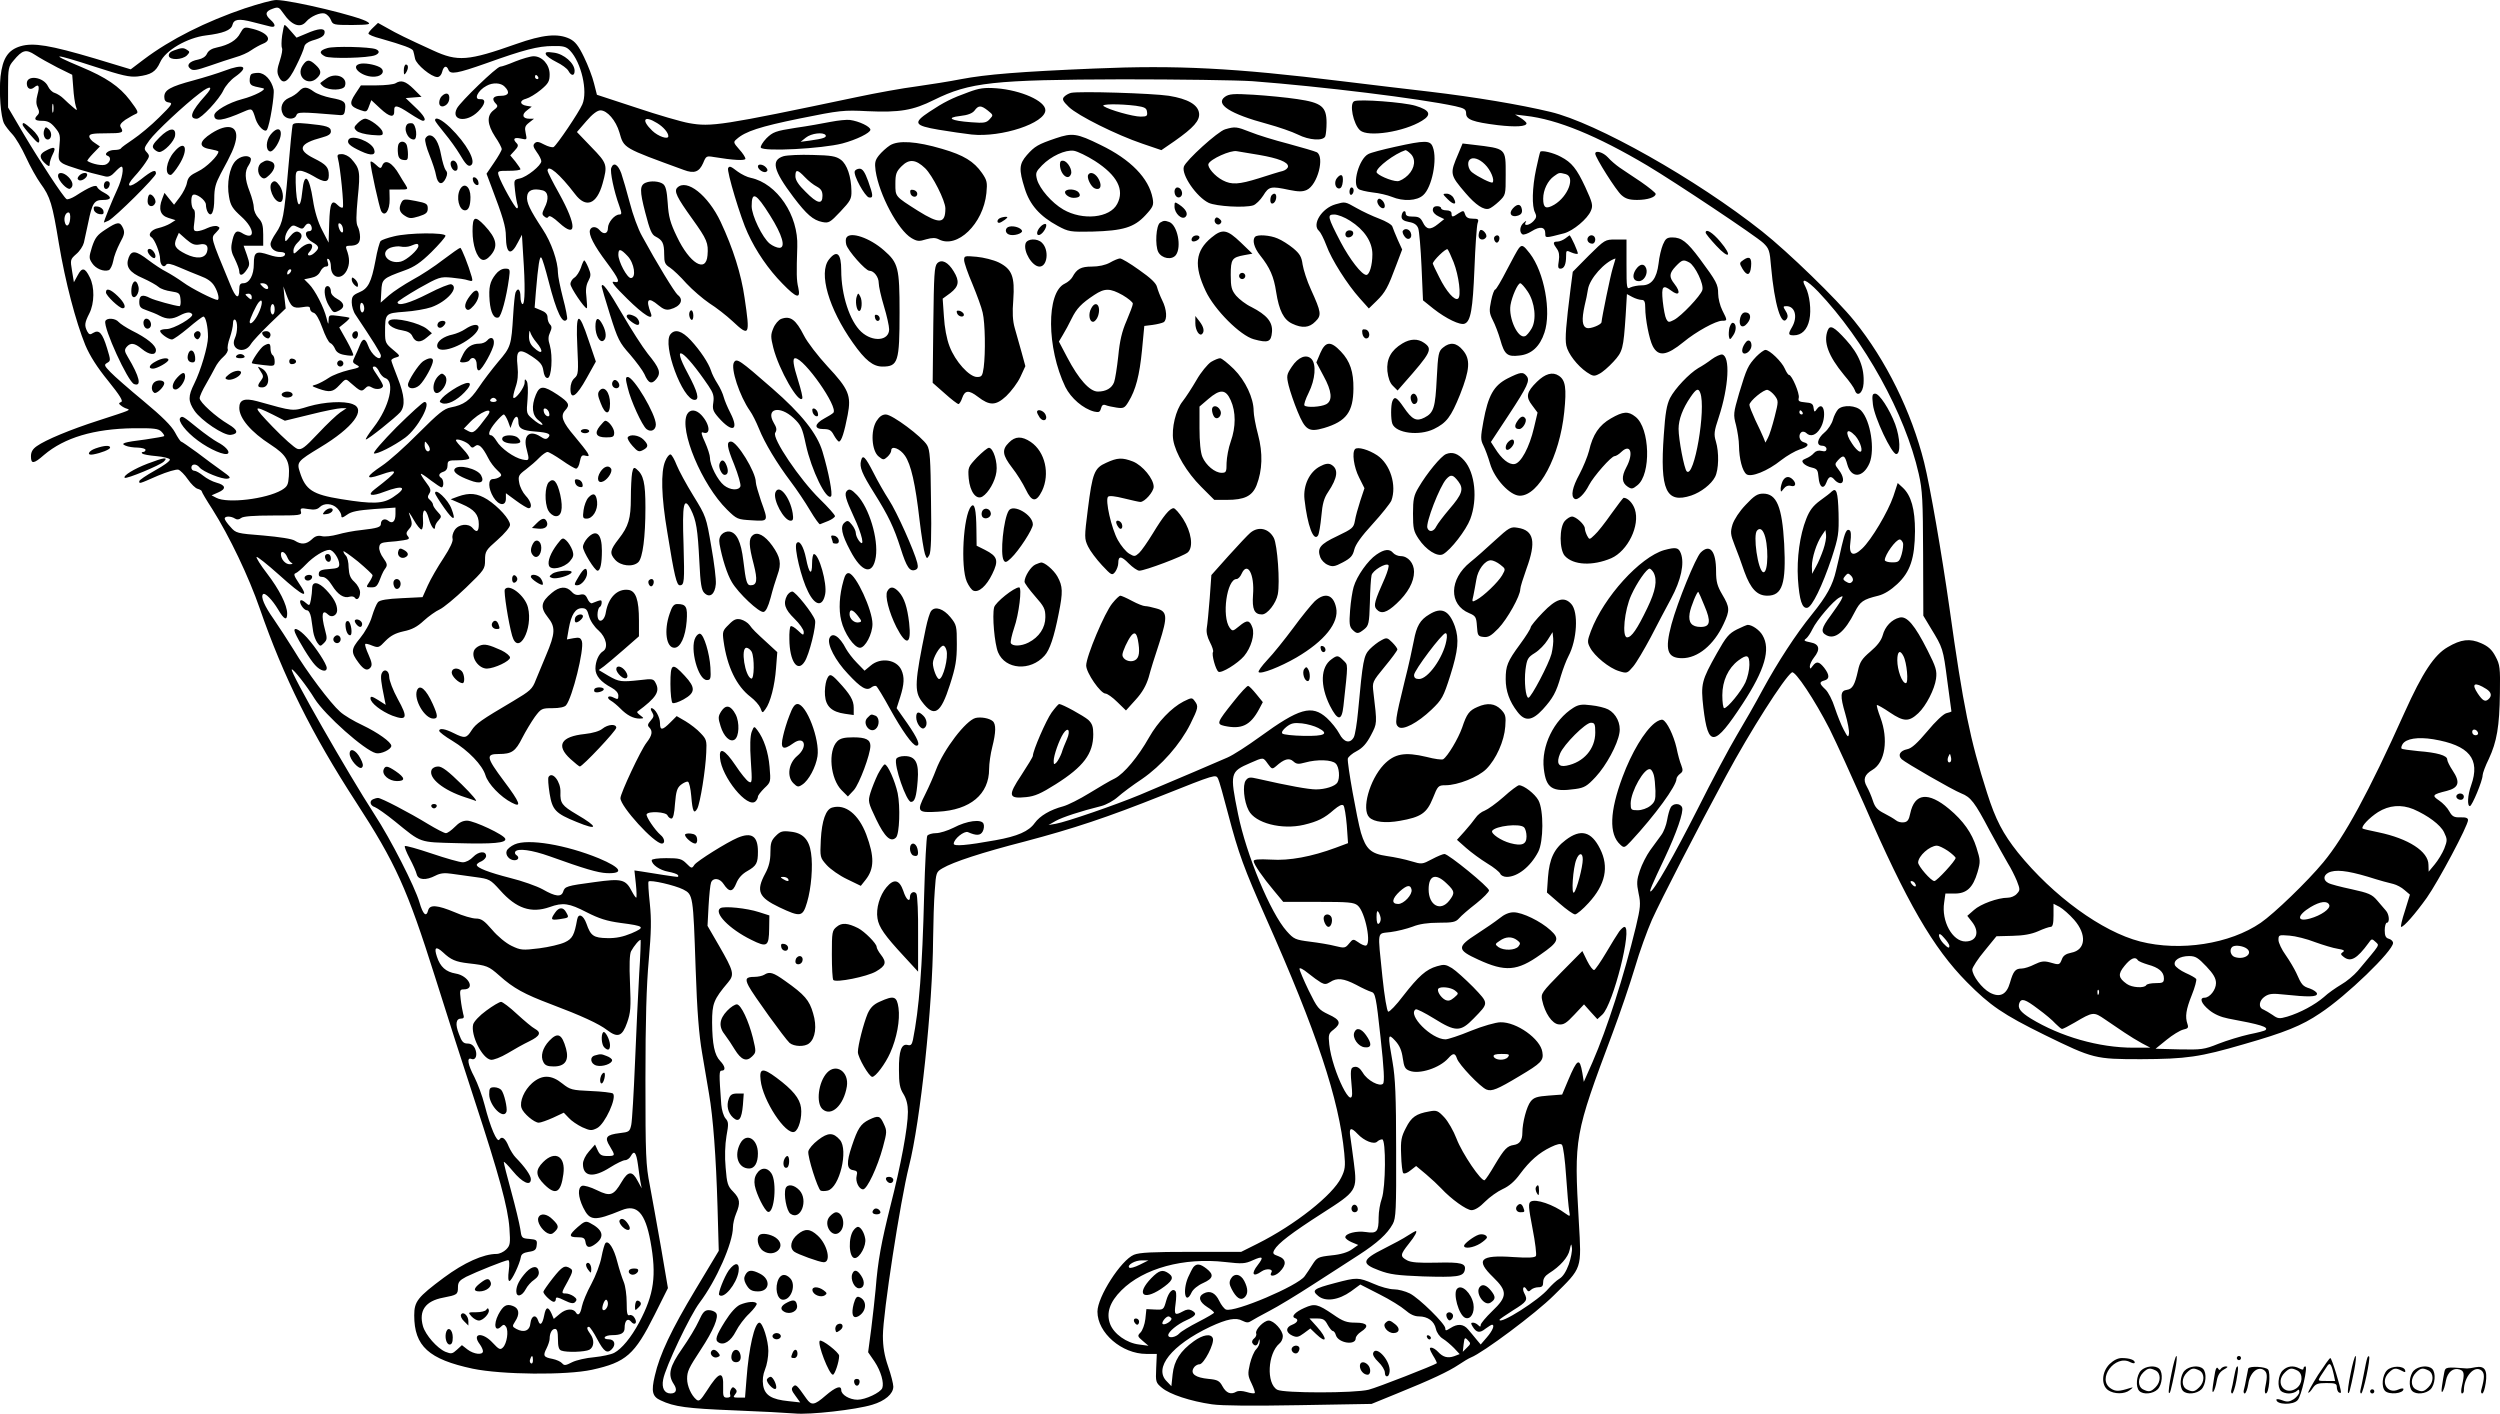 <svg version="1.0" xmlns="http://www.w3.org/2000/svg"
  viewBox="0 0 1200.215 678.709"
 preserveAspectRatio="xMidYMid meet">
<g transform="translate(-0.138,678.985) scale(0.1,-0.1)"
fill="#000000" stroke="none">
<path d="M1180 6751 c-191 -65 -359 -149 -489 -247 l-62 -47 -172 52 c-216 64
-295 77 -357 59 -60 -18 -86 -58 -96 -145 -8 -76 1 -195 17 -226 6 -12 24 -35
40 -52 15 -16 45 -66 65 -110 20 -44 52 -101 70 -126 47 -64 57 -99 88 -288
31 -185 81 -375 127 -488 22 -52 57 -107 110 -172 57 -71 73 -97 62 -101 -12
-5 -13 -8 -1 -17 7 -6 20 -13 28 -15 19 -7 24 -5 -136 -57 -134 -43 -254 -93
-296 -123 -20 -14 -28 -28 -28 -49 0 -38 13 -37 63 7 98 83 239 125 429 128
99 1 120 -2 134 -16 10 -10 16 -20 13 -22 -2 -2 -42 -9 -89 -16 -105 -13 -123
-19 -95 -30 11 -5 37 -9 58 -9 20 -1 37 -5 37 -11 0 -5 -5 -10 -12 -10 -6 0
-8 -3 -4 -7 4 -5 35 -10 69 -13 33 -3 62 -10 64 -16 2 -7 -30 -30 -72 -53 -41
-23 -75 -46 -75 -51 0 -13 -4 -15 89 26 45 19 89 32 99 29 9 -3 30 -24 45 -46
16 -23 37 -44 48 -46 10 -3 19 -8 19 -12 0 -4 23 -43 51 -86 82 -130 174 -322
228 -478 113 -326 250 -602 461 -927 191 -294 246 -416 380 -840 56 -179 142
-447 191 -596 116 -354 159 -511 166 -610 5 -74 4 -83 -16 -103 -11 -11 -32
-21 -45 -21 -64 0 -157 -42 -254 -114 -126 -94 -142 -114 -142 -181 0 -148 70
-211 281 -256 139 -29 450 -32 573 -5 163 36 204 72 300 264 l64 128 -33 194
c-19 107 -43 242 -54 300 -19 95 -21 142 -21 507 0 286 5 452 16 574 12 138
13 193 5 272 -6 55 -9 103 -6 105 9 9 126 -18 166 -38 48 -25 48 -27 60 -380
7 -206 16 -318 31 -405 11 -66 26 -154 33 -195 20 -114 34 -305 41 -542 l6
-213 -111 -185 c-116 -193 -173 -313 -196 -415 -18 -75 -12 -100 28 -118 65
-31 127 -39 352 -48 126 -5 258 -12 292 -15 72 -7 294 18 372 42 61 18 101 52
101 87 0 13 -11 57 -25 97 -18 52 -25 95 -25 147 0 106 84 650 125 813 55 215
114 771 116 1092 1 79 4 183 8 232 6 88 7 90 38 108 51 30 188 75 394 128 234
62 394 115 660 221 256 102 257 102 268 81 5 -9 27 -87 49 -172 49 -187 76
-260 181 -497 244 -548 351 -871 376 -1130 6 -63 4 -79 -15 -117 -40 -83 -222
-227 -402 -317 l-78 -39 -240 0 c-186 0 -248 -3 -275 -14 -62 -26 -175 -202
-175 -273 0 -102 117 -203 235 -203 l50 0 -3 -68 c-3 -67 -2 -70 28 -95 37
-31 136 -64 240 -79 49 -7 193 -8 421 -4 l345 6 120 49 c168 68 250 107 298
139 22 15 49 31 59 35 57 22 312 212 398 298 138 136 133 123 120 354 -23 405
-22 414 162 905 36 96 84 237 107 314 22 76 60 180 82 230 42 93 220 440 356
691 114 212 280 473 316 497 15 10 110 -133 181 -272 34 -69 108 -231 165
-360 206 -474 332 -691 494 -855 112 -113 173 -155 374 -254 233 -114 242
-116 462 -116 218 1 282 10 494 72 196 56 278 89 365 148 127 83 351 300 351
338 0 8 -9 17 -20 20 -15 4 -20 14 -20 41 0 20 5 36 10 36 15 0 12 41 -5 59
-8 9 -27 31 -42 49 -24 28 -40 35 -122 53 -52 11 -102 24 -112 30 -25 13 -24
36 0 49 33 17 89 11 190 -19 53 -17 108 -32 123 -35 15 -4 39 -16 53 -29 l26
-22 -24 -78 c-14 -42 -22 -77 -18 -77 13 0 68 63 123 140 55 78 198 346 198
373 0 10 -11 14 -36 13 -31 -1 -40 4 -54 29 -9 17 -31 40 -49 52 -36 24 -32
29 37 46 58 15 66 41 28 98 -14 21 -26 45 -26 53 0 19 -48 33 -139 40 -41 4
-77 9 -80 12 -3 3 -1 12 5 22 17 26 72 35 147 23 173 -29 227 -94 182 -221
-17 -47 -20 -100 -6 -100 10 0 61 122 61 148 0 9 13 45 30 79 38 82 51 155 53
316 2 121 0 136 -21 175 -17 33 -35 49 -69 64 -54 24 -97 19 -161 -19 -64 -37
-120 -121 -207 -314 -173 -385 -288 -596 -390 -719 -76 -92 -236 -246 -300
-290 -148 -102 -387 -139 -579 -90 -183 47 -418 218 -587 427 -72 91 -107 157
-148 286 -82 257 -114 412 -181 891 -37 260 -92 578 -121 695 -61 244 -183
492 -336 681 -84 104 -317 330 -442 429 -315 250 -797 522 -1017 574 -146 35
-361 71 -580 97 -98 11 -287 34 -419 50 -520 64 -794 78 -1190 61 -357 -15
-519 -28 -640 -51 -55 -11 -152 -26 -215 -35 -63 -8 -191 -31 -285 -51 -651
-137 -700 -144 -806 -125 -35 6 -149 39 -253 74 l-189 62 -14 55 c-7 30 -29
87 -48 126 -27 56 -43 75 -69 88 -57 27 -129 20 -256 -25 -232 -82 -281 -86
-400 -31 -127 58 -176 82 -219 107 l-45 25 -23 -22 c-13 -12 -23 -25 -23 -29
0 -5 26 -16 58 -24 111 -32 153 -47 157 -59 2 -6 6 -23 9 -38 6 -28 78 -88
107 -88 10 0 20 11 23 25 7 28 21 33 30 10 9 -24 42 -18 181 31 181 65 250 83
321 83 50 1 64 -3 82 -22 54 -57 86 -195 59 -258 -16 -38 -122 -195 -138 -205
-6 -3 -26 2 -45 12 -26 14 -36 16 -46 6 -9 -9 -7 -18 10 -42 12 -16 22 -36 22
-44 0 -20 -69 -76 -104 -83 -28 -6 -28 -7 -22 -59 3 -29 9 -59 12 -68 3 -9 2
-16 -3 -16 -9 0 -76 120 -88 158 -6 21 -4 22 49 22 31 0 56 3 56 8 -1 4 -12
20 -25 37 l-24 29 21 23 c17 18 19 26 10 35 -21 21 -13 30 19 23 31 -7 31 -7
24 26 -6 27 -3 35 16 50 l24 19 -22 0 c-33 0 -39 20 -12 40 l23 18 -24 4 c-34
5 -36 26 -3 34 15 4 47 23 71 43 36 30 42 41 42 74 0 47 -36 87 -77 87 -15 0
-55 -12 -88 -25 -33 -14 -65 -25 -72 -25 -17 0 -191 -168 -208 -200 -31 -59
46 -71 102 -15 35 35 39 61 9 59 -32 -3 -11 42 31 64 30 17 69 15 87 -4 27
-27 20 -44 -19 -44 -37 0 -46 -15 -22 -39 10 -10 7 -16 -12 -30 -34 -26 -31
-68 7 -127 18 -26 32 -53 32 -60 0 -6 -17 -36 -37 -65 l-36 -53 23 -61 c55
-145 70 -193 70 -240 1 -85 24 -96 58 -28 l19 36 6 -99 c10 -144 9 -234 -3
-234 -5 0 -10 16 -10 35 0 36 -13 47 -24 20 -3 -8 -8 -56 -11 -107 -9 -147
-11 -154 -72 -225 -30 -36 -73 -92 -94 -124 -42 -62 -71 -83 -134 -95 -32 -6
-58 -27 -155 -124 -64 -65 -143 -135 -175 -156 -79 -53 -82 -69 -9 -44 95 33
91 21 -26 -69 -39 -30 -16 -36 46 -12 93 35 115 22 42 -26 -48 -32 -96 -34
-250 -9 -136 22 -170 44 -197 129 -16 48 -12 53 97 119 158 95 224 183 156
208 -42 16 -135 11 -211 -11 -79 -24 -69 -25 -248 25 -60 16 -85 7 -85 -32 0
-50 56 -116 151 -177 75 -49 92 -78 87 -151 -3 -42 -7 -50 -35 -67 -75 -43
-260 -65 -313 -37 l-23 12 32 14 c40 17 36 35 -9 47 -19 5 -47 20 -63 33 -16
13 -35 24 -43 24 -8 0 -14 7 -14 15 0 19 24 20 39 1 17 -21 109 -58 134 -54
19 3 15 8 -27 38 -27 19 -81 59 -119 88 -39 28 -73 52 -76 52 -3 0 -17 20 -30
45 -17 31 -61 75 -150 149 -69 57 -141 120 -159 139 -31 32 -32 36 -16 45 17
10 17 12 -1 71 -22 72 -38 90 -66 73 -15 -10 -20 -9 -29 7 -14 28 -13 41 10
86 25 49 26 128 2 174 -23 47 -37 49 -58 9 l-18 -33 -9 55 c-9 53 -8 55 20 80
17 14 33 39 37 55 4 17 13 60 21 97 19 94 29 108 70 108 43 0 45 14 6 35 -16
8 -31 20 -33 27 -5 14 -37 1 -105 -43 -18 -11 -37 -18 -42 -15 -16 10 -128
181 -207 314 l-74 126 0 97 c0 90 2 100 26 128 43 52 60 56 103 28 21 -14 69
-41 108 -61 l71 -35 5 -63 c2 -35 8 -74 12 -87 8 -24 8 -24 -14 -5 -12 10 -32
28 -44 40 -12 12 -31 24 -43 28 -12 3 -26 18 -32 31 -21 46 -102 57 -102 15 0
-25 17 -35 36 -19 21 18 27 6 15 -36 -7 -26 -7 -44 1 -61 9 -18 8 -28 0 -36
-20 -20 -14 -28 22 -28 26 0 41 -8 61 -32 25 -30 27 -37 21 -95 -6 -58 -5 -63
17 -78 20 -12 117 -42 204 -62 15 -4 30 3 46 21 13 14 27 26 31 26 14 0 4 -59
-20 -110 -23 -49 -64 -150 -64 -158 0 -1 10 3 23 9 32 17 227 210 227 226 0
22 -18 15 -72 -28 -58 -46 -78 -37 -31 14 17 18 40 47 52 65 21 31 22 34 7 51
-15 16 -14 21 13 58 28 39 169 171 242 226 52 40 67 33 26 -12 -68 -75 -81
-111 -41 -111 21 0 108 93 128 137 10 21 35 50 57 65 69 49 41 64 -53 28 -29
-11 -96 -32 -148 -46 -112 -30 -140 -46 -140 -79 0 -17 6 -25 23 -27 19 -3 14
-11 -48 -72 -38 -38 -95 -85 -125 -105 -30 -20 -56 -39 -58 -43 -2 -5 -17 -8
-32 -8 -29 0 -53 -21 -32 -28 18 -6 14 -30 -7 -41 -16 -9 -66 1 -90 16 -3 2
10 18 28 37 l32 33 -25 17 c-15 9 -26 23 -26 31 0 12 16 15 80 15 80 0 87 3
71 29 -7 10 0 20 22 36 18 11 40 24 50 28 15 6 11 14 -28 66 -50 66 -115 110
-235 160 -160 67 -134 66 69 0 129 -42 164 -50 203 -46 65 8 87 22 108 68 25
57 130 118 220 129 82 10 121 25 127 50 7 28 30 32 98 14 33 -8 70 -18 83 -21
27 -7 29 8 2 32 -28 25 -25 41 10 53 27 10 31 8 51 -21 40 -59 82 -74 110 -41
21 25 68 46 90 39 11 -4 24 -18 29 -31 9 -23 13 -24 102 -24 80 1 91 3 75 14
-34 26 -368 106 -440 106 -18 0 -84 -18 -147 -39z m1405 -331 c3 -5 1 -10 -4
-10 -6 0 -11 5 -11 10 0 6 2 10 4 10 3 0 8 -4 11 -10z m3430 -20 c328 -25 802
-83 973 -120 44 -10 52 -15 52 -35 0 -29 32 -41 152 -56 86 -10 138 -7 138 9
0 4 -12 15 -27 25 l-28 17 50 -6 c153 -17 344 -96 585 -239 137 -82 521 -338
557 -372 27 -26 31 -36 37 -113 16 -181 50 -293 76 -250 6 10 4 22 -6 37 -13
21 -13 23 4 23 41 0 55 -51 27 -100 -20 -34 -19 -40 8 -40 38 0 65 27 75 75
10 46 1 119 -18 156 -27 49 2 39 60 -21 222 -234 418 -587 483 -875 18 -79 20
-127 21 -386 l1 -295 36 -60 c58 -95 59 -97 79 -252 11 -81 20 -148 20 -148 0
-1 -11 -5 -24 -8 -14 -3 -54 -41 -91 -86 -49 -58 -76 -83 -97 -87 -35 -7 -47
-29 -27 -48 18 -17 245 -148 286 -164 46 -18 65 -43 135 -176 36 -66 76 -138
89 -160 14 -22 33 -60 43 -84 16 -41 16 -45 0 -62 -9 -11 -29 -19 -44 -19 -47
0 -130 -30 -162 -59 l-32 -28 22 -28 c39 -49 24 -95 -31 -95 -62 0 -116 97
-102 187 l6 43 45 0 c57 0 87 28 109 102 15 52 14 58 -5 119 -22 70 -63 128
-131 185 -101 84 -166 77 -187 -22 -6 -30 -13 -40 -30 -42 -13 -2 -30 2 -39
10 -9 7 -34 22 -56 33 -32 16 -44 29 -54 60 -7 22 -20 52 -29 68 -20 35 -12
58 27 81 61 36 77 146 38 251 -12 31 -19 58 -17 60 2 2 31 -14 63 -36 67 -45
91 -45 136 -3 38 36 78 115 85 165 5 39 0 56 -41 137 -61 121 -99 166 -134
157 -38 -9 -70 -43 -81 -85 -7 -25 -26 -50 -59 -78 -41 -35 -51 -50 -60 -93
-15 -67 -26 -87 -53 -91 -32 -4 -33 -29 -8 -114 12 -41 20 -84 18 -96 -3 -20
-6 -18 -25 18 -12 22 -31 70 -43 106 -11 36 -32 76 -45 88 -30 28 -31 36 -5
43 26 7 25 27 -1 61 -24 30 -37 33 -55 9 -12 -16 -13 -16 -14 -2 0 9 9 28 20
42 32 40 26 65 -17 73 -30 6 -34 9 -21 18 8 6 22 27 31 46 20 42 100 136 129
151 18 10 19 9 8 -13 -7 -13 -30 -46 -51 -75 -44 -59 -48 -78 -19 -93 41 -22
88 16 136 112 26 50 39 60 113 78 28 7 60 27 91 56 62 58 84 123 85 254 0 105
-18 171 -59 209 l-24 22 -21 -64 c-25 -73 -105 -209 -150 -251 -44 -42 -65
-30 -56 33 4 30 3 51 -4 55 -14 9 -22 -8 -38 -76 -7 -32 -19 -85 -27 -117 -16
-70 -44 -122 -116 -211 -77 -95 -164 -229 -236 -361 -34 -64 -91 -163 -125
-220 -34 -57 -119 -216 -188 -354 -113 -223 -211 -395 -226 -395 -6 0 7 32 68
160 58 123 92 222 84 243 -8 22 -44 22 -55 0 -6 -10 -13 -37 -17 -60 -4 -24
-16 -56 -28 -72 -12 -17 -36 -50 -54 -74 -17 -24 -39 -67 -49 -97 -15 -45 -16
-61 -6 -109 11 -50 9 -68 -13 -161 -58 -239 -138 -488 -208 -649 l-42 -95 -7
43 c-13 75 -24 69 -68 -35 l-29 -69 -66 -5 c-54 -4 -70 -9 -85 -28 -19 -23
-40 -102 -40 -150 0 -36 -13 -55 -41 -59 -32 -5 -45 -18 -91 -95 -22 -38 -44
-71 -49 -74 -15 -9 -108 128 -135 199 -14 37 -41 84 -59 103 -30 32 -37 35
-72 28 -63 -11 -86 -27 -112 -79 -22 -42 -26 -60 -23 -129 1 -44 6 -84 10 -88
5 -5 21 1 35 13 l27 21 48 -40 c26 -22 58 -52 72 -67 47 -51 122 -105 146
-105 16 0 40 15 65 41 22 22 60 49 84 60 31 14 58 37 84 73 47 63 90 101 148
129 29 14 46 18 53 11 6 -6 15 -73 20 -150 5 -76 12 -152 15 -168 5 -28 5 -28
-18 -12 -58 43 -143 72 -167 57 -12 -8 -11 -26 9 -130 13 -66 20 -125 16 -131
-5 -8 -36 -10 -110 -5 -158 11 -182 -13 -95 -97 69 -67 69 -93 -5 -163 -30
-29 -55 -59 -55 -66 0 -10 -3 -10 -12 -1 -7 7 -18 12 -25 12 -11 0 -11 -4 -1
-20 18 -29 34 -31 61 -9 14 10 28 19 31 19 15 0 3 -29 -24 -60 l-30 -35 -21
25 c-11 14 -29 35 -40 48 -22 26 -50 28 -84 6 -22 -14 -25 -14 -25 -1 0 21
-125 144 -170 167 -22 11 -56 20 -77 20 -21 0 -65 12 -98 27 -73 31 -79 31
-185 3 -103 -27 -113 -35 -80 -62 35 -29 98 -20 157 22 l45 33 92 -47 c50 -25
106 -60 124 -76 23 -20 44 -30 65 -30 43 0 74 -23 82 -60 4 -18 18 -38 33 -47
15 -9 39 -30 54 -45 l27 -29 -26 -10 c-31 -11 -54 -5 -78 21 -10 11 -25 20
-32 20 -11 0 -9 -8 7 -36 12 -19 21 -37 19 -39 -11 -9 -286 -117 -327 -127
-66 -17 -410 -17 -439 0 -53 30 -46 174 11 222 9 7 16 22 16 35 0 28 -43 75
-68 75 -23 0 -66 -44 -60 -62 3 -7 -2 -18 -10 -24 -8 -6 -12 -16 -8 -22 10
-17 24 -15 29 6 4 16 5 16 6 0 0 -10 -7 -26 -17 -36 -10 -10 -23 -41 -30 -70
-11 -48 -10 -57 8 -94 11 -23 18 -44 15 -46 -3 -3 -20 -1 -39 5 -21 6 -39 7
-50 1 -26 -15 -48 -6 -66 27 -14 26 -24 31 -67 35 -62 6 -87 24 -72 51 5 10
18 19 29 19 21 0 73 101 64 125 -9 24 -48 17 -91 -14 -65 -47 -95 -93 -102
-159 l-6 -57 -22 23 c-65 64 23 174 208 262 82 38 124 46 155 29 20 -10 29
-10 42 -1 9 6 49 28 87 48 39 20 133 77 210 127 77 50 176 113 220 142 88 57
137 101 163 149 15 28 17 67 16 356 0 257 -4 345 -17 420 -24 135 -23 142 13
103 21 -23 31 -47 36 -84 6 -42 11 -52 33 -60 46 -18 143 13 185 60 24 27 33
26 42 -1 9 -29 113 -138 142 -149 25 -10 52 1 157 64 106 63 118 75 111 116
-9 63 -124 145 -201 143 -22 0 -85 -18 -142 -41 -55 -23 -111 -41 -122 -41
-68 0 -184 118 -143 144 5 3 44 -17 88 -44 104 -65 127 -65 190 0 74 76 74 71
-2 151 -38 38 -83 79 -102 91 -30 18 -38 19 -72 9 -52 -15 -88 -47 -162 -142
-33 -44 -66 -78 -72 -76 -6 2 -18 72 -28 168 -23 229 -28 205 39 214 32 4 79
16 106 26 32 13 73 19 126 19 67 0 81 3 97 21 10 12 47 44 82 71 34 27 62 56
62 63 0 16 -195 175 -214 175 -7 0 -34 -11 -60 -25 -47 -25 -49 -25 -99 -10
-29 9 -81 20 -117 25 -77 11 -101 33 -125 112 -19 67 -67 334 -63 356 2 8 21
25 43 36 28 15 47 36 68 76 30 58 30 53 12 205 -6 50 -6 51 54 124 34 41 61
78 61 83 0 5 -11 20 -25 34 -23 23 -27 24 -52 10 -16 -8 -40 -27 -56 -43 -29
-31 -33 -52 -56 -300 -5 -55 -14 -110 -20 -122 -18 -33 -48 -26 -70 17 -11 21
-38 55 -60 75 -72 65 -132 47 -322 -91 -58 -42 -127 -87 -155 -99 -49 -22
-231 -99 -420 -179 -118 -49 -353 -130 -404 -139 l-35 -6 35 20 c33 18 118 46
218 71 24 6 60 26 80 44 20 18 72 57 116 86 93 64 183 166 232 264 38 77 40
85 21 110 -13 18 -15 17 -54 -2 -58 -30 -123 -98 -165 -172 -53 -94 -120 -174
-164 -197 -22 -10 -77 -43 -123 -71 -47 -29 -103 -57 -125 -63 -64 -17 -112
-46 -137 -80 -28 -40 -82 -64 -189 -83 -138 -25 -200 -30 -200 -17 0 23 50 63
68 56 41 -18 60 -17 71 3 6 11 8 28 4 37 -9 24 -80 15 -144 -19 -28 -14 -66
-26 -84 -26 -19 0 -37 -6 -42 -12 -4 -7 -11 -134 -15 -283 -9 -356 -24 -548
-54 -698 -5 -22 -10 -28 -25 -24 -30 8 -43 -29 -42 -119 0 -66 4 -89 22 -117
14 -23 21 -51 21 -85 0 -75 -34 -257 -84 -452 -44 -176 -60 -261 -71 -400 -4
-41 -13 -126 -21 -189 l-15 -113 31 -45 c31 -47 46 -102 37 -127 -9 -22 -81
-56 -119 -56 -38 0 -78 24 -78 46 0 25 -27 15 -75 -26 -54 -47 -68 -49 -92
-15 -47 67 -51 71 -64 58 -10 -10 -8 -19 11 -44 l23 -32 -55 6 c-82 8 -115 28
-123 76 -4 26 -1 51 9 76 9 21 16 60 16 89 0 50 -27 136 -43 136 -23 0 -51
-121 -62 -272 l-7 -88 -30 0 c-26 0 -29 2 -18 15 10 12 10 19 1 28 -9 9 -14 9
-20 -2 -5 -8 -7 -20 -4 -28 3 -8 -2 -13 -15 -13 -18 0 -20 6 -19 49 3 83 -19
78 -79 -17 -30 -46 -37 -52 -50 -41 -24 20 -44 65 -44 99 0 36 7 51 66 141 60
91 88 158 73 175 -6 8 -22 14 -35 14 -20 0 -29 -10 -48 -52 -13 -29 -49 -89
-80 -133 -60 -86 -70 -125 -40 -170 18 -27 12 -45 -15 -45 -30 0 -44 26 -36
67 10 58 130 310 175 369 80 106 160 287 160 362 0 16 7 46 15 65 22 52 19 72
-14 106 -26 26 -30 39 -36 115 -5 52 -3 110 4 152 11 59 10 68 -5 85 -9 11
-18 40 -20 66 -11 152 -11 163 3 163 19 0 16 21 -8 46 -28 29 -38 81 -39 185
0 91 7 110 77 193 31 37 27 53 -44 176 l-55 95 5 95 c3 52 8 103 12 113 10 25
42 21 60 -7 27 -41 44 -40 61 3 10 25 28 45 53 59 44 25 51 38 51 93 0 75 -30
95 -97 67 -52 -22 -194 -111 -208 -130 -12 -19 -14 -18 -38 6 -23 23 -34 26
-97 26 -40 0 -70 -4 -70 -10 0 -21 39 -48 79 -55 22 -4 43 -11 47 -16 3 -5 2
-9 -3 -9 -8 0 -113 16 -172 26 l-34 5 7 -65 c4 -36 4 -66 2 -66 -3 0 -12 13
-21 30 -30 59 -49 63 -179 45 -136 -18 -143 -21 -151 -46 -9 -27 -37 -24 -98
11 -29 16 -100 41 -157 55 -101 26 -160 48 -160 63 0 4 10 12 23 17 12 6 22
17 22 25 0 26 -36 23 -62 -4 -14 -15 -35 -26 -50 -26 -14 0 -81 19 -149 42
-68 23 -126 39 -129 36 -3 -3 7 -29 23 -59 16 -30 31 -64 34 -77 7 -27 44 -30
90 -6 23 12 44 14 77 9 25 -3 77 -11 115 -16 67 -9 71 -11 118 -63 78 -88 149
-112 238 -81 64 23 93 19 178 -25 59 -30 96 -42 162 -51 116 -15 122 -20 53
-50 -41 -17 -75 -24 -116 -23 -66 1 -80 11 -100 69 -15 42 -39 53 -45 20 -13
-73 -22 -92 -59 -109 -21 -10 -76 -23 -123 -29 -81 -10 -89 -9 -133 12 -27 13
-67 46 -93 77 -38 44 -52 54 -78 54 -17 0 -63 13 -101 30 -84 35 -120 38 -128
10 -9 -36 -25 -21 -42 38 -22 75 -138 303 -216 422 -128 198 -407 686 -397
696 6 5 73 -80 110 -141 49 -78 240 -248 294 -261 24 -6 74 18 74 35 0 18 -65
64 -138 99 -41 19 -90 48 -108 65 -45 39 -161 193 -224 299 -28 45 -71 111
-95 146 -44 62 -63 107 -51 119 9 10 45 -27 73 -74 28 -48 43 -55 43 -19 0 41
-38 116 -97 193 -31 40 -53 76 -50 79 3 3 51 -35 107 -85 122 -110 151 -121
93 -36 -20 30 -23 40 -12 43 8 3 30 22 49 42 36 38 88 70 113 70 18 0 47 -43
47 -69 0 -17 -8 -20 -47 -23 -36 -2 -49 -7 -51 -20 -2 -13 3 -18 17 -18 13 0
30 -14 46 -40 28 -45 57 -64 85 -55 10 3 21 1 25 -5 10 -16 25 -1 25 26 0 14
-12 36 -27 50 -20 18 -26 34 -28 69 0 25 -6 50 -13 57 -7 7 -12 16 -12 21 0 4
31 -18 70 -49 38 -32 70 -62 70 -66 0 -5 -7 -20 -16 -33 -16 -24 -16 -25 10
-25 25 0 29 4 50 60 3 8 11 23 18 32 10 14 8 23 -10 48 -13 17 -22 41 -20 53
2 18 10 22 43 25 22 1 55 5 73 8 28 4 31 8 21 20 -9 11 -8 18 6 34 17 18 17
28 0 75 -4 11 6 -2 22 -30 15 -27 33 -49 38 -47 6 2 9 23 7 47 -4 56 13 59 28
5 10 -38 30 -64 30 -39 0 7 7 21 17 31 15 17 15 20 -5 41 -12 13 -22 28 -22
34 0 6 -7 16 -15 23 -11 9 -12 16 -3 30 10 15 7 25 -16 55 -15 20 -26 38 -24
40 2 2 23 -12 47 -31 24 -18 48 -34 52 -34 12 0 11 37 -1 45 -16 10 -12 23 10
30 13 4 20 15 20 31 0 22 4 24 49 24 28 0 52 4 55 9 3 4 -10 24 -29 44 -19 20
-35 39 -35 43 0 12 54 -7 66 -24 9 -13 15 -14 26 -4 17 14 35 -2 63 -57 9 -19
29 -45 43 -58 22 -20 24 -26 12 -33 -8 -6 -23 -10 -32 -10 -25 0 -23 -46 2
-87 25 -41 60 -45 60 -7 l0 26 49 -36 c27 -20 54 -36 60 -36 20 0 12 33 -14
60 -14 15 -28 43 -31 62 -6 32 -3 38 32 64 21 16 50 41 65 57 15 15 32 27 39
27 6 0 37 -18 69 -40 31 -22 62 -40 68 -40 7 0 15 15 18 34 6 28 10 33 27 28
17 -4 19 -2 10 14 -6 10 -34 46 -62 79 -59 69 -69 98 -46 124 25 27 20 38 -36
76 -67 44 -85 45 -104 0 -23 -56 -18 -100 14 -124 15 -11 22 -21 15 -21 -6 0
-26 12 -43 27 -32 27 -32 27 -26 97 3 41 2 77 -4 86 -8 12 -10 11 -10 -7 0
-23 -44 -82 -54 -73 -3 3 2 26 10 50 11 31 14 62 10 101 -9 80 6 90 70 47 40
-27 50 -40 54 -68 3 -22 10 -35 20 -35 19 0 26 104 11 157 -9 27 -8 43 1 62 9
20 9 29 0 38 -7 7 -12 22 -12 34 0 15 -10 26 -31 34 l-31 13 6 76 c11 130 18
173 26 164 5 -4 20 -55 35 -113 38 -150 69 -214 89 -182 2 4 -6 50 -20 101
-13 51 -24 105 -24 120 0 56 -32 148 -74 211 -61 93 -78 128 -74 158 3 29 29
39 74 28 28 -7 32 -41 9 -85 -12 -25 -12 -31 -1 -40 10 -9 16 -9 21 -1 4 7 23
-4 51 -30 85 -78 85 -14 0 140 -31 55 -56 105 -56 110 0 34 58 -15 132 -112
52 -69 104 -50 132 50 25 90 23 97 -54 176 l-69 72 45 52 c29 34 53 52 68 52
32 0 74 -48 91 -106 22 -77 16 -73 309 -180 50 -19 74 -10 93 33 14 34 16 35
51 29 91 -15 152 -19 152 -8 0 6 -13 27 -30 45 -28 32 -29 35 -12 49 41 37
112 60 303 99 192 39 211 41 325 35 154 -7 219 4 319 54 172 85 285 97 905 99
267 0 548 -4 625 -9z m-5758 -147 c-3 -10 -5 -2 -5 17 0 19 2 27 5 18 2 -10 2
-26 0 -35z m2899 -54 c30 -18 54 -46 54 -63 0 -18 -49 -1 -77 26 -55 53 -40
76 23 37z m-2818 -461 c-3 -34 -20 -42 -26 -13 -5 22 5 45 18 45 7 0 10 -14 8
-32z m2238 -591 c39 -46 29 -65 -13 -25 -16 15 -23 32 -22 57 1 22 3 28 6 16
3 -11 16 -33 29 -48z m-191 -277 c3 -5 -3 -10 -15 -10 -12 0 -18 5 -15 10 3 6
10 10 15 10 5 0 12 -4 15 -10z m-1073 -71 l57 -29 123 30 c67 17 134 30 148
30 l25 0 -30 -20 c-16 -11 -64 -56 -106 -101 -66 -70 -80 -80 -100 -74 -13 4
-67 52 -119 106 -97 101 -97 107 2 58z m1326 7 c3 -12 -1 -17 -10 -14 -7 3
-15 13 -16 22 -3 12 1 17 10 14 7 -3 15 -13 16 -22z m-297 -13 c-59 -79 -67
-86 -91 -73 l-22 12 24 25 c51 56 127 86 89 36z m99 -25 l12 -33 10 28 c12 33
28 35 28 3 0 -33 17 -43 82 -48 63 -5 78 -12 60 -30 -8 -8 -17 -7 -36 6 -53
34 -85 5 -66 -62 14 -53 13 -55 -21 -48 -39 8 -103 53 -124 89 -9 15 -20 27
-26 27 -18 0 -9 26 22 63 17 20 34 37 39 37 4 0 13 -15 20 -32z m-376 -140
c-9 -14 -24 2 -24 25 1 21 1 21 15 3 8 -10 12 -23 9 -28z m-444 -278 c11 -11
20 -27 20 -35 0 -13 5 -12 28 4 20 15 51 21 130 27 l102 7 0 -31 c0 -36 -15
-49 -35 -32 -16 13 -35 5 -35 -15 0 -16 -16 -21 -95 -30 -33 -3 -84 -13 -112
-21 -29 -8 -64 -12 -77 -8 -18 4 -32 0 -47 -15 -27 -25 -51 -27 -82 -7 -13 9
-74 18 -152 25 -127 10 -131 11 -157 41 -16 17 -28 35 -28 40 0 13 30 13 50 0
9 -6 19 -5 29 3 9 8 60 12 153 12 131 0 139 1 134 19 -4 16 0 18 35 12 29 -5
44 -2 55 9 21 21 60 19 84 -5z m7517 -166 c3 -8 0 -33 -6 -55 -11 -36 -15 -39
-46 -39 -19 0 -35 5 -35 11 0 25 53 99 72 99 5 0 11 -7 15 -16z m-7757 -68 c5
-13 15 -26 22 -29 7 -3 3 -6 -9 -6 -21 -1 -43 24 -43 48 0 20 20 11 30 -13z
m7516 -115 c-9 -13 -16 -14 -35 -2 -12 8 -13 12 -1 26 12 14 15 14 28 1 8 -8
11 -19 8 -25z m243 -360 c17 -31 26 -131 12 -131 -18 0 -41 63 -41 110 0 43
13 52 29 21z m2799 -159 c25 -16 28 -34 9 -50 -15 -13 -27 -6 -50 28 -33 49
-16 58 41 22z m-5608 -187 c54 -28 32 -40 -70 -38 -51 1 -97 6 -102 11 -6 6 2
18 19 32 23 18 36 21 75 17 26 -3 61 -13 78 -22z m5568 -23 c2 -7 -3 -12 -12
-12 -9 0 -16 7 -16 16 0 17 22 14 28 -4z m-2532 -139 c-11 -11 -19 6 -11 24 8
17 8 17 12 0 3 -10 2 -21 -1 -24z m-3278 -10 c19 -26 21 -27 39 -12 39 35 63
42 83 24 15 -14 25 -15 57 -6 57 16 129 14 147 -5 17 -16 21 -70 8 -91 -11
-18 -59 -33 -103 -33 -35 0 -130 17 -279 51 -38 9 -46 8 -58 -8 -16 -22 -9
-101 14 -144 31 -61 159 -94 265 -69 67 16 99 32 144 72 24 20 39 28 46 21 5
-5 12 -48 16 -95 l6 -86 -59 -22 c-116 -43 -223 -63 -311 -57 -59 3 -83 1 -83
-7 0 -15 44 -79 98 -143 l44 -53 168 0 c145 0 171 -2 189 -17 37 -30 69 -193
38 -193 -7 0 -23 7 -36 17 -23 16 -25 15 -43 -7 -18 -22 -22 -23 -66 -12 -26
7 -81 16 -122 21 -70 9 -77 12 -111 50 -78 87 -194 366 -234 563 -40 197 -38
203 59 245 64 28 61 28 84 -4z m5500 -218 c69 -30 130 -75 147 -111 16 -33 16
-39 1 -78 -9 -22 -30 -57 -46 -76 l-29 -35 -1 33 c0 64 -96 126 -240 156 -39
8 -74 16 -76 18 -9 9 32 52 74 79 53 33 111 38 170 14z m-2235 -200 c20 -14
37 -30 37 -34 0 -13 -90 -111 -102 -111 -16 0 -78 72 -78 89 1 32 55 80 90 81
9 0 32 -11 53 -25z m-2406 -157 c39 -37 40 -46 12 -82 -42 -54 -99 -23 -99 54
0 68 34 80 87 28z m2248 1 c11 -17 -1 -21 -15 -4 -8 9 -8 15 -2 15 6 0 14 -5
17 -11z m-2417 -30 c5 -24 -37 -69 -64 -69 -34 0 -31 25 8 61 34 30 51 33 56
8z m4406 -74 c6 -18 -39 -50 -93 -65 -65 -18 -63 15 3 55 47 28 81 32 90 10z
m-1225 -71 c62 -71 56 -145 -14 -158 -25 -5 -39 -14 -45 -32 -11 -27 -12 -28
-59 -14 -27 7 -41 5 -72 -10 -21 -11 -49 -20 -62 -20 -30 0 -40 -12 -56 -68
-16 -57 -48 -73 -96 -48 -39 21 -85 82 -85 112 1 10 27 51 59 89 l57 70 77 2
c52 1 91 8 123 22 26 12 53 21 60 21 10 0 14 15 14 55 l0 56 29 -15 c16 -9 47
-36 70 -62z m-3329 4 c0 -9 -4 -20 -10 -23 -6 -4 -10 9 -10 32 0 28 3 34 10
23 5 -8 10 -23 10 -32z m2730 -129 c0 -14 -7 -11 -30 13 -11 12 -20 29 -20 37
1 11 8 8 25 -12 14 -15 25 -32 25 -38z m1755 18 c39 -14 88 -29 109 -32 30 -5
36 -9 25 -16 -12 -8 -11 -12 5 -24 33 -25 63 -8 118 67 15 22 17 22 34 6 19
-19 27 -5 -85 -139 -19 -22 -55 -52 -80 -66 -25 -15 -63 -41 -83 -60 -43 -37
-113 -75 -176 -94 -38 -11 -45 -10 -70 8 -15 10 -35 22 -44 26 -26 9 -22 44 7
63 21 14 38 15 93 9 115 -12 157 -12 157 4 0 7 -15 18 -34 25 -35 11 -40 17
-66 76 -9 19 -31 57 -50 84 -19 26 -35 60 -35 73 0 25 2 25 53 21 28 -2 84
-16 122 -31z m-8045 -153 c-5 -87 -14 -278 -20 -424 -6 -146 -14 -281 -18
-300 -7 -33 -11 -35 -55 -40 -65 -8 -75 -20 -48 -63 27 -45 27 -47 -12 -47
-27 0 -36 5 -46 27 l-13 28 -29 -33 c-17 -19 -29 -44 -29 -60 0 -62 50 -68
130 -17 30 19 63 35 72 35 10 0 22 9 28 20 16 30 26 17 34 -41 4 -29 9 -66 12
-83 l6 -31 -19 35 c-26 50 -46 49 -77 -4 -39 -66 -54 -72 -119 -40 -30 15 -62
24 -71 21 -22 -9 -20 -52 5 -104 32 -65 53 -67 185 -13 73 30 113 -13 138
-149 30 -165 18 -254 -54 -390 -39 -73 -84 -127 -120 -146 -15 -8 -58 -17 -96
-21 -38 -3 -86 -14 -106 -24 -31 -16 -38 -17 -48 -5 -7 8 -27 17 -46 21 -43 8
-47 15 -29 50 8 16 15 37 15 46 0 27 11 48 26 48 10 0 14 -14 14 -49 0 -35 4
-51 16 -55 25 -10 114 -7 135 4 23 13 25 48 4 76 -16 22 -19 34 -6 34 4 0 23
-27 40 -60 32 -60 47 -70 69 -48 22 22 14 48 -14 48 -14 0 -23 4 -19 10 3 6
19 10 35 10 43 0 60 10 60 34 0 35 14 50 30 32 17 -22 33 -9 19 15 -6 12 -17
18 -25 15 -11 -4 -14 8 -14 60 0 35 -6 80 -14 99 -8 19 -22 62 -31 97 -16 64
-42 105 -57 90 -4 -4 -13 -35 -19 -67 -6 -33 -28 -91 -49 -130 -21 -38 -41
-87 -45 -107 -7 -37 -18 -48 -29 -29 -13 21 -48 18 -76 -6 l-30 -25 -11 26
c-16 35 -27 33 -35 -9 -8 -42 -20 -53 -29 -25 -10 32 -33 24 -37 -12 -3 -37
-31 -48 -68 -28 -20 11 -20 13 -6 35 24 36 20 64 -10 75 -31 12 -47 2 -70 -41
-25 -49 -16 -87 14 -57 10 10 15 10 23 -2 13 -20 4 -80 -15 -99 -13 -13 -19
-10 -49 22 -49 54 -103 47 -62 -7 8 -11 15 -26 15 -33 0 -20 -44 -15 -74 8
l-27 21 -24 -22 c-22 -20 -27 -21 -55 -10 -40 17 -96 81 -108 123 -21 75 12
121 97 137 67 13 71 15 71 50 0 24 7 33 39 50 49 24 188 80 202 80 6 0 7 -19
3 -50 -4 -30 -3 -50 3 -50 11 0 50 83 55 115 2 14 13 21 38 25 29 4 36 10 38
32 3 24 0 27 -35 30 -37 3 -38 4 -44 49 -4 25 -23 105 -43 178 -20 72 -36 136
-36 142 0 5 19 -14 43 -43 46 -56 87 -75 87 -39 0 18 -29 59 -73 104 -10 10
-25 34 -33 52 -16 40 -33 53 -45 34 -11 -18 -44 60 -71 166 -11 44 -34 104
-49 134 -32 60 -38 97 -14 87 21 -8 30 20 17 50 -8 16 -20 24 -36 24 -20 0
-28 9 -41 45 -19 48 -15 75 11 75 12 0 15 5 9 23 -3 12 -9 43 -12 70 -5 43 -4
47 15 47 57 0 23 66 -39 76 -47 8 -74 32 -90 81 -15 45 -5 52 29 21 38 -36 61
-46 123 -53 88 -10 96 -13 148 -59 68 -61 120 -89 247 -137 146 -55 231 -94
271 -125 50 -38 72 -30 95 36 17 48 19 73 14 188 -4 90 -2 141 5 155 14 26 41
58 46 54 1 -2 -1 -75 -7 -163z m7711 126 c43 -23 1 -61 -50 -45 -20 6 -28 34
-14 48 10 10 42 8 64 -3z m-187 -90 c34 -36 46 -57 46 -80 0 -32 -30 -70 -55
-70 -26 0 -16 -28 22 -59 24 -20 56 -34 92 -41 157 -29 194 -41 179 -55 -3 -4
-39 -13 -79 -21 -40 -9 -106 -29 -147 -45 -69 -28 -82 -29 -188 -27 l-114 3
53 43 c28 23 64 45 80 49 23 5 26 9 20 27 -12 35 -7 69 21 139 15 37 24 72 21
77 -3 5 -26 18 -51 29 -24 11 -47 28 -51 37 -9 23 23 44 68 44 31 0 43 -8 83
-50z m-329 30 c3 -5 25 -14 48 -21 52 -14 77 -35 77 -66 0 -20 -5 -23 -39 -23
-22 0 -43 -4 -46 -10 -9 -15 -68 -12 -93 6 -41 29 -44 47 -11 87 30 37 52 46
64 27z m-3922 -107 c18 -10 26 -9 44 2 33 22 65 18 125 -13 29 -16 62 -31 73
-34 19 -5 23 -23 44 -217 17 -154 20 -216 12 -224 -16 -16 -76 16 -97 53 -13
21 -25 30 -39 28 -21 -3 -22 -13 -13 -110 11 -124 -95 88 -109 218 -5 46 -3
53 21 71 38 30 32 47 -25 73 -48 23 -53 30 -95 115 -24 50 -44 97 -44 104 0 7
18 -2 41 -21 22 -18 50 -38 62 -45z m643 -38 c19 -15 19 -15 -4 -35 -18 -15
-28 -17 -43 -10 -22 12 -41 44 -32 54 12 11 59 6 79 -9z m3091 -17 c-3 -8 -6
-5 -6 6 -1 11 2 17 5 13 3 -3 4 -12 1 -19z m-291 -72 c33 -24 70 -55 83 -70
14 -14 28 -26 32 -26 5 0 32 14 61 31 88 52 91 52 145 15 26 -18 68 -46 93
-63 25 -17 63 -40 85 -52 l40 -21 -81 0 c-166 0 -350 53 -493 140 -51 32 -64
50 -55 75 10 24 28 18 90 -29z m-2546 -232 c-15 -17 -61 -15 -68 4 -2 8 9 12
38 12 37 0 41 -2 30 -16z m-721 -368 c32 -34 79 -52 94 -37 6 6 17 11 24 11
19 0 17 -231 -2 -285 -8 -22 -15 -62 -15 -90 0 -69 -8 -78 -61 -70 -46 7 -99
-7 -99 -25 0 -6 14 -17 31 -24 l31 -13 -30 -21 c-19 -14 -54 -25 -98 -29 -64
-7 -70 -10 -91 -43 -12 -19 -29 -45 -38 -57 -32 -46 -338 -176 -378 -160 -8 3
-23 22 -32 41 -19 40 -45 52 -75 36 -28 -15 -22 -40 17 -65 18 -11 32 -23 33
-27 0 -3 -34 -23 -75 -44 -41 -21 -83 -46 -92 -56 -17 -19 -53 -25 -53 -8 0
16 43 52 88 72 46 21 52 32 24 47 -12 6 -25 5 -42 -5 -39 -21 -42 -17 -35 36
4 27 4 54 1 59 -13 20 -34 -1 -46 -44 -12 -43 -13 -44 -54 -42 l-41 2 -5 -48
c-3 -26 -14 -55 -23 -64 -16 -16 -15 -19 11 -41 l27 -23 -45 6 c-60 7 -121 51
-139 98 -20 53 -2 106 54 162 106 106 300 159 499 136 80 -9 94 -9 133 9 47
21 53 16 23 -23 -34 -43 -24 -61 18 -31 23 16 58 12 47 -5 -13 -22 17 -20 40
3 34 34 32 61 -6 75 -26 9 -29 13 -20 30 18 32 82 81 230 176 167 107 169 109
152 243 -6 48 -14 104 -17 125 -7 43 3 47 35 13z m1014 -626 c-13 -35 -28 -59
-45 -69 -15 -9 -38 -31 -53 -48 -44 -54 -235 -175 -235 -149 0 2 29 22 65 45
68 42 72 49 54 83 -12 23 -2 40 11 18 7 -12 12 -12 22 -2 6 6 22 12 35 12 18
0 23 6 23 25 0 16 9 30 28 42 53 33 92 77 99 112 7 32 8 33 11 10 2 -14 -5
-50 -15 -79z m-2060 -2 c-24 -12 -46 -18 -50 -14 -13 12 28 36 61 35 l31 0
-42 -21z m-2553 -187 c0 -19 -17 -38 -25 -29 -7 7 7 48 16 48 5 0 9 -9 9 -19z
m2705 -70 c6 -11 -33 -36 -42 -27 -7 7 16 36 28 36 4 0 10 -4 14 -9z m1419
-141 l-20 -20 4 36 c4 33 6 35 20 20 15 -15 15 -18 -4 -36z m-4484 -61 c0 -11
-4 -18 -10 -14 -5 3 -7 12 -3 20 7 21 13 19 13 -6z M4650 6347 c-78 -28 -118
-48 -187 -94 -80 -53 -73 -66 45 -86 53 -9 124 -19 158 -23 144 -15 354 55
354 117 0 44 -117 96 -235 105 -57 4 -82 1 -135 -19z m94 -88 c26 -21 27 -22
9 -41 -16 -18 -27 -20 -90 -15 -97 7 -123 22 -52 30 37 4 59 13 69 26 19 26
31 26 64 0z M5143 6344 c-12 -3 -27 -12 -34 -20 -9 -11 -5 -20 24 -48 44 -42
229 -134 353 -176 l91 -31 64 44 c91 64 121 98 117 133 -5 41 -53 69 -145 84
-80 12 -430 23 -470 14z m312 -62 c42 -6 51 -11 53 -29 3 -20 -1 -23 -31 -23
-36 0 -150 32 -177 50 -17 11 74 12 155 2z M5882 6325 c-48 -35 24 -82 203
-130 55 -15 121 -38 147 -51 55 -28 123 -32 132 -8 3 9 6 38 6 64 0 78 -24 97
-140 114 -52 8 -147 17 -210 21 -98 6 -118 4 -138 -10z M6503 6304 c-25 -11
-5 -110 28 -140 38 -34 211 -7 297 46 48 29 39 51 -31 72 -56 17 -270 33 -294
22z M3990 6205 c-36 -7 -112 -21 -170 -29 -96 -15 -108 -20 -139 -50 -18 -19
-30 -39 -27 -45 13 -20 294 -5 391 20 68 18 135 51 135 66 0 15 -54 41 -98 47
-15 2 -56 -2 -92 -9z m-25 -64 c6 -11 -11 -17 -75 -26 l-45 -6 25 20 c26 21
84 28 95 12z M5883 6169 c-35 -10 -188 -149 -198 -179 -13 -39 61 -146 119
-174 37 -17 173 -25 214 -12 12 4 34 25 48 47 27 44 36 46 125 27 45 -9 64 -9
84 0 52 24 87 159 48 181 -10 5 -72 23 -138 41 -66 17 -147 42 -181 56 -66 26
-73 27 -121 13z m164 -123 c91 -16 138 -34 138 -55 0 -8 -11 -18 -25 -22 -14
-3 -65 -19 -115 -35 -96 -30 -131 -32 -173 -10 -39 20 -75 63 -69 79 9 23 106
67 136 61 14 -2 63 -11 108 -18z M5070 6126 c-85 -29 -101 -38 -139 -81 -37
-43 -39 -68 -10 -160 24 -78 72 -133 159 -180 52 -28 60 -29 165 -27 148 4
201 20 255 78 38 41 41 49 35 82 -18 96 -105 186 -250 256 -114 56 -135 59
-215 32z m188 -109 c107 -69 143 -138 107 -206 -35 -68 -166 -81 -259 -27 -55
32 -113 99 -126 144 -8 31 -6 37 24 68 43 44 112 76 153 70 18 -3 63 -25 101
-49z M5090 6000 c0 -46 40 -81 53 -46 8 19 -15 60 -36 64 -12 2 -17 -3 -17
-18z M5226 5951 c-9 -13 13 -59 32 -66 25 -10 35 10 20 41 -14 30 -41 43 -52
25z M5117 5873 c-11 -11 14 -33 38 -33 29 0 38 10 24 27 -12 14 -51 18 -62 6z
M4274 6092 c-17 -11 -41 -33 -53 -48 -19 -24 -21 -36 -16 -74 17 -115 108
-285 172 -323 27 -16 37 -17 71 -6 29 8 44 8 60 0 88 -47 214 74 229 222 5 51
3 61 -21 96 -39 56 -88 86 -191 116 -125 37 -211 42 -251 17z m169 -110 c35
-34 97 -156 97 -193 0 -74 -28 -76 -132 -11 -110 70 -108 67 -108 129 0 47 4
59 30 85 36 36 68 33 113 -10z M4372 5863 c4 -21 33 -25 33 -3 0 8 -8 16 -18
18 -14 3 -18 -1 -15 -15z M6699 6085 c-59 -13 -117 -28 -129 -35 -44 -23 -78
-144 -47 -167 6 -6 37 -13 68 -17 31 -3 72 -13 92 -21 55 -23 121 -20 151 8
42 37 69 172 46 231 -12 33 -36 33 -181 1z m73 -32 c28 -25 23 -70 -11 -104
-16 -16 -39 -29 -50 -29 -31 0 -101 31 -101 44 0 23 87 88 139 105 3 0 13 -6
23 -16z M7003 6053 c-42 -98 -42 -101 35 -191 48 -56 87 -82 112 -74 8 2 30
18 48 35 32 31 32 31 32 128 0 129 4 125 -156 144 l-51 6 -20 -48z m127 -52
c28 -27 48 -76 37 -87 -5 -6 -71 27 -99 49 -18 14 -24 48 -11 60 14 15 46 5
73 -22z M7396 6061 c-2 -3 -11 -41 -20 -83 -19 -89 -21 -180 -5 -209 8 -16 7
-25 -7 -40 -19 -21 -50 -27 -38 -6 5 8 2 8 -9 -2 -19 -15 -23 -46 -7 -56 6 -4
26 3 45 15 40 25 65 21 65 -11 0 -23 -1 -23 91 1 43 12 112 69 128 108 11 25
8 38 -27 114 -41 88 -65 118 -117 145 -36 20 -94 33 -99 24z m122 -107 c47
-13 12 -107 -55 -147 -40 -23 -53 -16 -53 29 0 42 22 87 52 108 25 18 25 18
56 10z M7660 6052 c0 -18 101 -178 126 -199 19 -17 37 -23 75 -23 50 0 89 13
89 29 0 5 -32 31 -71 58 -40 26 -86 58 -103 69 -17 12 -42 33 -55 48 -23 25
-61 36 -61 18z M3763 6040 c-61 -19 -50 -67 48 -197 63 -83 94 -110 138 -119
31 -6 37 -3 87 50 48 51 54 61 53 99 -1 69 -21 128 -51 150 -23 17 -46 21
-135 23 -59 2 -122 -1 -140 -6z m103 -101 c16 -17 41 -37 57 -45 20 -11 27
-22 27 -44 0 -44 -25 -38 -81 19 -34 33 -49 56 -49 75 0 34 10 33 46 -5z
M2936 5984 c-7 -17 13 -113 38 -181 13 -37 13 -43 1 -43 -23 0 -55 -38 -55
-65 0 -28 -21 -33 -40 -10 -16 19 -39 19 -46 1 -8 -22 19 -75 80 -156 61 -82
68 -101 34 -93 -16 3 4 -22 64 -81 81 -80 129 -109 114 -70 -26 68 -14 81 37
38 23 -19 37 -24 56 -19 50 13 67 46 36 69 -14 11 -101 153 -171 282 -19 33
-45 105 -59 160 -14 54 -33 118 -41 142 -16 43 -37 55 -48 26z m78 -423 c33
-34 43 -106 16 -106 -18 0 -60 79 -60 112 0 31 11 29 44 -6z M3640 5991 c0
-15 28 -33 40 -26 8 5 8 11 -1 21 -13 15 -39 19 -39 5z M3497 5983 c-8 -13 61
-243 94 -312 40 -88 100 -175 167 -243 68 -70 88 -75 76 -20 -9 37 -9 69 -5
197 6 151 -97 304 -223 331 -17 3 -45 17 -63 30 -34 26 -39 28 -46 17z m201
-227 c60 -95 77 -156 45 -156 -11 0 -32 9 -46 20 -35 28 -87 135 -87 180 0 74
21 63 88 -44z M4105 5968 c-8 -19 49 -122 68 -126 22 -4 21 9 -4 79 -16 44
-27 59 -41 59 -10 0 -21 -6 -23 -12z M6420 5935 c-15 -18 -9 -50 10 -50 10 0
16 12 18 33 3 34 -8 41 -28 17z M3102 5913 c-30 -12 -30 -39 -3 -143 22 -85
31 -107 50 -116 33 -17 41 -32 41 -85 0 -40 4 -49 28 -64 15 -10 51 -44 79
-76 29 -31 79 -74 110 -95 32 -20 82 -59 111 -86 82 -77 85 -70 58 112 -16
113 -55 237 -115 365 -60 127 -163 209 -208 164 -17 -17 -2 -47 72 -150 71
-99 78 -116 73 -175 -7 -87 -86 -39 -147 90 -32 66 -40 96 -44 161 -4 60 -10
83 -23 92 -18 13 -58 16 -82 6z M5640 5871 c0 -24 18 -37 31 -24 13 13 1 43
-17 43 -8 0 -14 -9 -14 -19z M6480 5869 c0 -11 5 -17 10 -14 6 3 10 13 10 21
0 8 -4 14 -10 14 -5 0 -10 -9 -10 -21z M6107 5853 c-4 -3 -7 -15 -7 -25 0 -26
24 -17 28 10 3 21 -8 29 -21 15z M6952 5833 c30 -30 46 -26 28 6 -6 12 -21 21
-33 21 -21 0 -21 -1 5 -27z M6615 5830 c-7 -12 11 -40 26 -40 14 0 10 26 -5
39 -10 9 -16 9 -21 1z M5640 5798 c0 -33 36 -66 53 -49 14 14 2 37 -31 59 -21
14 -22 13 -22 -10z M6413 5809 c-67 -19 -115 -98 -79 -128 7 -6 23 -37 35 -69
24 -67 100 -187 161 -255 l43 -48 37 36 c42 41 55 65 95 173 l28 74 -21 46
c-11 26 -23 54 -26 64 -2 9 -31 26 -63 38 -32 12 -81 35 -109 51 -56 32 -55
31 -101 18z m70 -79 c68 -43 107 -101 107 -161 0 -52 -14 -99 -29 -99 -22 0
-79 74 -123 157 -64 123 -66 133 -31 133 16 0 50 -13 76 -30z M6473 5683 c-18
-6 -16 -33 1 -33 19 0 31 19 20 30 -5 4 -15 5 -21 3z M7265 5790 c-23 -25 -8
-46 25 -35 14 5 20 13 18 28 -4 28 -21 31 -43 7z M6880 5782 c0 -11 12 -24 28
-31 l27 -13 -30 -24 c-37 -30 -56 -27 -73 9 -11 22 -20 27 -48 27 -24 0 -34 4
-34 16 0 8 -4 12 -10 9 -5 -3 -10 -15 -10 -25 0 -14 10 -21 36 -26 25 -4 38
-14 44 -30 5 -13 12 -96 16 -185 l7 -161 51 -41 c60 -47 128 -80 149 -71 29
11 39 69 47 264 4 107 11 205 15 218 7 19 4 22 -23 22 -22 0 -32 6 -37 21 -6
19 -8 19 -31 5 -29 -20 -34 -20 -34 -1 0 9 -9 15 -25 15 -14 0 -25 5 -25 10 0
6 -9 10 -20 10 -13 0 -20 -7 -20 -18z m100 -251 c25 -64 38 -165 21 -175 -16
-11 -56 34 -90 103 -17 33 -31 63 -31 65 0 14 64 76 71 69 4 -4 17 -32 29 -62z
M4803 5743 c-14 -5 -18 -23 -5 -23 5 0 17 7 28 15 14 11 15 14 4 14 -8 0 -21
-3 -27 -6z M5835 5740 c-10 -17 12 -37 25 -24 8 8 6 15 -4 23 -10 9 -16 9 -21
1z M5571 5721 c-20 -13 -25 -109 -9 -141 17 -32 66 -40 85 -14 28 39 7 143
-32 158 -22 8 -27 7 -44 -3z M4996 5701 c-19 -20 -21 -44 -4 -39 18 6 40 45
30 52 -5 3 -17 -3 -26 -13z M4848 5702 c-22 -4 -24 -30 -3 -38 22 -9 67 5 63
18 -5 14 -38 25 -60 20z M6736 5681 c-3 -4 1 -17 9 -27 16 -23 40 -7 29 19 -7
18 -29 23 -38 8z M7107 5684 c-4 -4 -7 -16 -7 -26 0 -20 25 -25 36 -7 8 13
-19 43 -29 33z M5817 5649 c-77 -64 -85 -134 -27 -257 42 -89 165 -213 231
-231 69 -19 83 -13 87 35 4 48 -25 82 -99 120 -26 12 -58 37 -73 54 -22 27
-26 41 -26 100 0 76 6 84 65 95 l39 7 -56 54 c-66 63 -88 67 -141 23z M8190
5673 c0 -5 23 -33 51 -63 63 -68 79 -51 19 20 -37 44 -70 64 -70 43z M4065
5649 c-4 -5 -4 -21 -1 -33 7 -29 93 -126 111 -126 22 0 45 -30 45 -59 0 -15
11 -65 25 -111 14 -46 25 -96 25 -111 0 -56 -79 -63 -134 -12 -55 51 -96 176
-96 295 0 82 -21 100 -59 52 -51 -65 -1 -236 115 -400 59 -84 97 -114 142
-114 75 0 82 22 82 261 0 213 -6 237 -75 297 -68 60 -162 92 -180 61z M5725
5649 c-4 -6 -4 -13 -1 -16 8 -8 36 5 36 17 0 13 -27 13 -35 -1z M6027 5653
c-15 -15 -5 -53 24 -89 47 -59 66 -102 77 -176 14 -89 36 -133 77 -152 48 -23
82 -20 111 10 31 30 29 44 -21 154 -19 41 -36 95 -40 120 -5 37 -13 51 -45 78
-22 18 -55 39 -75 47 -36 16 -97 20 -108 8z M7177 5654 c-9 -9 4 -35 14 -28 5
3 9 12 9 20 0 14 -12 19 -23 8z M7516 5645 c-11 -8 -28 -15 -38 -15 -22 0 -22
-8 -2 -35 10 -14 13 -31 9 -57 -5 -30 -4 -38 8 -38 18 0 27 21 27 61 0 27 1
28 25 17 14 -6 28 -9 31 -6 4 4 -34 89 -40 88 0 0 -10 -7 -20 -15z M7625 5650
c-8 -14 3 -30 21 -30 8 0 14 9 14 20 0 21 -24 28 -35 10z M7985 5616 c-8 -19
-18 -60 -21 -91 -9 -72 -34 -105 -80 -105 -20 0 -44 -5 -55 -10 -18 -10 -19
-6 -19 110 l0 120 -52 0 c-51 0 -52 -1 -129 -77 l-77 -78 -11 -85 c-21 -167
-27 -236 -20 -269 8 -39 53 -97 98 -128 30 -20 36 -21 60 -8 15 7 45 33 68 58
45 49 48 61 59 223 l6 102 26 -14 c15 -8 35 -14 45 -14 13 0 17 -9 17 -38 0
-53 19 -151 36 -184 27 -52 67 -46 148 20 59 49 155 102 185 102 26 0 26 1 1
50 -11 22 -20 58 -20 80 0 44 -8 59 -88 167 -61 82 -88 103 -132 103 -26 0
-33 -6 -45 -34z m-241 -113 c-11 -35 -52 -235 -54 -260 -1 -12 -53 -33 -70
-28 -23 7 -26 39 -11 108 6 23 13 58 16 78 8 51 80 132 132 148 1 1 -5 -20
-13 -46z m367 27 c28 -15 72 -106 63 -133 -9 -28 -101 -125 -136 -143 -25 -13
-28 -12 -37 4 -6 11 -13 49 -17 86 -7 71 0 81 40 51 39 -30 49 -10 16 32 -27
34 -25 51 7 85 30 31 36 33 64 18z M4925 5621 c-12 -38 32 -111 67 -111 38 0
47 80 12 114 -22 23 -71 21 -79 -3z M7293 5598 c-6 -7 -32 -55 -58 -105 -26
-51 -51 -93 -55 -93 -5 0 -14 -24 -20 -54 -10 -48 -9 -59 8 -93 11 -21 27 -63
36 -94 20 -72 34 -83 92 -76 58 6 98 43 120 110 34 101 -1 290 -70 380 -31 40
-38 44 -53 25z m42 -207 c36 -53 44 -137 19 -179 -10 -17 -24 -34 -31 -36 -34
-14 -80 86 -70 149 7 42 35 105 47 105 5 0 21 -18 35 -39z M4630 5541 c0 -12
18 -64 40 -115 21 -51 44 -113 49 -137 12 -50 14 -193 5 -263 -6 -41 -9 -46
-32 -46 -37 0 -105 75 -132 147 -14 36 -24 91 -27 143 l-6 86 37 27 c41 32 45
57 16 104 -27 45 -58 60 -79 39 -14 -15 -16 -53 -19 -295 l-3 -279 58 -51 c31
-28 61 -51 66 -51 4 0 13 14 18 30 13 37 32 38 75 5 57 -44 86 -43 136 3 24
23 55 64 68 92 l24 52 -18 66 c-10 37 -25 90 -33 117 -10 35 -12 75 -7 135 8
112 -6 148 -70 180 -25 12 -73 24 -106 27 -57 5 -60 5 -60 -16z M8373 5543
c-22 -15 -22 -16 -6 -44 22 -36 37 -32 41 11 4 42 -7 52 -35 33z M5330 5529
c-22 -12 -54 -19 -87 -19 -52 0 -72 -11 -93 -50 -6 -11 -22 -25 -37 -32 -89
-42 -87 -309 3 -496 27 -54 85 -104 138 -118 23 -5 28 -3 33 15 4 16 11 20 22
16 9 -4 33 -9 53 -12 33 -5 39 -2 57 28 35 57 53 126 65 248 l11 116 40 5 c22
3 46 9 53 13 18 12 15 62 -7 105 -10 20 -21 49 -25 64 -4 18 -30 43 -86 82
-43 31 -85 56 -92 55 -7 0 -29 -9 -48 -20z m61 -156 c27 -16 49 -34 49 -41 0
-8 -14 -44 -30 -82 -22 -50 -33 -96 -40 -170 -6 -55 -15 -112 -20 -125 -11
-29 -39 -45 -78 -45 -39 0 -92 59 -147 164 l-40 76 19 32 c11 18 30 53 42 78
24 49 47 73 109 114 50 33 75 33 136 -1z M5240 5309 c-15 -26 -9 -64 9 -64 8
0 19 13 24 28 16 49 -11 79 -33 36z M2790 5504 c-7 -19 -20 -40 -31 -47 -10
-6 -19 -20 -19 -31 0 -17 67 -116 78 -116 3 0 2 23 -1 51 -5 36 -2 60 9 80 13
25 13 33 0 64 -8 19 -17 35 -20 35 -2 0 -10 -16 -16 -36z M7854 5495 c-19 -30
-12 -55 15 -55 25 0 44 34 36 60 -9 27 -31 25 -51 -5z M5950 5465 c0 -8 7 -15
15 -15 8 0 15 7 15 15 0 8 -7 15 -15 15 -8 0 -15 -7 -15 -15z M2890 5414 c0
-3 18 -65 40 -135 37 -118 45 -134 96 -191 30 -35 61 -77 69 -94 19 -45 35
-51 57 -24 24 30 17 51 -41 122 -25 32 -80 117 -122 190 -66 114 -99 159 -99
132z M4115 5368 c-9 -22 -2 -68 10 -71 14 -3 18 49 6 70 -9 17 -10 17 -16 1z
M3310 5281 c0 -11 5 -23 10 -26 6 -4 10 5 10 19 0 14 -4 26 -10 26 -5 0 -10
-9 -10 -19z M4596 5286 c7 -19 38 -22 32 -3 -3 6 -12 13 -21 15 -12 2 -15 -1
-11 -12z M8356 5264 c-10 -40 11 -55 34 -26 22 26 16 52 -10 52 -11 0 -20 -10
-24 -26z M3010 5271 c0 -11 39 -41 52 -41 16 0 7 30 -11 40 -24 13 -41 13 -41
1z M4202 5266 c1 -10 8 -17 13 -17 15 1 12 24 -3 29 -9 3 -13 -2 -10 -12z
M3752 5259 c-13 -5 -30 -25 -38 -45 -13 -31 -13 -42 0 -94 27 -106 122 -271
139 -243 3 4 -6 42 -19 83 -25 79 -29 110 -15 110 43 0 209 -236 183 -262 -5
-5 -24 -17 -43 -27 -48 -26 -51 -51 -5 -51 29 0 38 -5 51 -30 9 -16 20 -30 24
-30 12 0 26 45 42 128 18 93 5 124 -97 233 -46 50 -97 116 -113 148 -39 77
-65 96 -109 80z M5740 5238 c0 -34 20 -65 33 -51 12 12 7 34 -13 60 l-20 26 0
-35z M2773 5127 c6 -125 5 -136 -13 -152 -13 -11 -20 -31 -20 -52 0 -56 29
-37 78 52 l44 79 -34 100 c-49 148 -63 141 -55 -27z M2860 5222 c0 -42 21 -79
38 -68 16 10 15 41 -3 76 -21 41 -35 37 -35 -8z M8304 5216 c-3 -14 -4 -33 -2
-43 3 -16 6 -15 21 8 17 25 14 59 -4 59 -5 0 -11 -11 -15 -24z M8776 5204
c-22 -56 3 -123 78 -214 26 -30 49 -63 52 -73 11 -35 39 -15 42 31 5 74 -21
141 -84 210 -57 63 -77 74 -88 46z M6542 5188 c2 -12 10 -23 18 -23 22 0 19
39 -3 43 -15 3 -18 -1 -15 -20z M3220 5185 c-40 -49 58 -315 116 -315 25 0 15
38 -32 126 -84 155 -21 118 99 -59 23 -34 27 -49 23 -79 -5 -32 -2 -42 25 -73
67 -76 100 -62 57 22 -14 27 -28 61 -32 76 -4 16 -17 45 -30 65 -13 20 -27 48
-31 62 -12 37 -51 96 -97 146 -43 46 -76 56 -98 29z M6734 5141 c-55 -33 -77
-75 -72 -133 4 -33 12 -57 27 -71 l22 -22 27 31 c135 153 143 168 100 198 -30
21 -66 20 -104 -3z M8383 5147 c-17 -21 -23 -46 -12 -53 14 -8 39 15 39 37 0
23 -15 32 -27 16z M6340 5095 l-19 -45 34 -64 c41 -74 45 -120 13 -137 -25
-13 -93 -17 -104 -6 -4 4 5 31 20 61 32 64 38 138 13 163 -24 24 -63 9 -94
-38 -25 -38 -26 -43 -15 -90 7 -28 26 -84 43 -125 37 -90 54 -100 127 -79 107
32 140 77 141 189 1 80 -16 132 -60 178 -49 52 -74 50 -99 -7z M6929 5121
c-21 -17 -24 -29 -30 -148 -7 -140 -14 -165 -59 -188 -39 -20 -59 -10 -100 50
-33 48 -44 54 -54 29 -8 -20 -8 -88 0 -109 18 -45 128 -59 199 -25 61 30 82
57 126 166 47 119 51 169 13 213 -30 36 -61 40 -95 12z M8433 5078 c-40 -43
-46 -56 -82 -175 -28 -97 -29 -103 -15 -155 7 -29 14 -73 14 -98 1 -63 16
-122 36 -137 22 -16 101 15 167 68 27 21 67 44 88 51 43 12 50 27 19 35 -21 6
-27 37 -9 49 6 3 16 1 22 -5 20 -20 47 -11 67 22 33 54 19 140 -16 93 -11 -16
-13 -16 -16 6 -2 19 -10 24 -39 26 -31 3 -36 6 -32 22 5 20 -33 110 -47 110
-4 0 -13 14 -20 30 -14 33 -73 90 -93 90 -7 0 -27 -15 -44 -32z m89 -188 c18
-25 18 -27 -1 -102 -11 -43 -25 -88 -32 -100 l-12 -23 -10 25 c-6 14 -23 52
-39 84 -15 33 -28 65 -28 72 0 18 70 76 87 72 9 -2 24 -14 35 -28z m133 -80
c3 -5 1 -10 -4 -10 -6 0 -11 5 -11 10 0 6 2 10 4 10 3 0 8 -4 11 -10z M8219
5065 c-18 -14 -47 -33 -64 -42 -45 -27 -112 -98 -136 -144 -16 -33 -23 -72
-30 -178 -19 -265 11 -330 132 -290 47 16 96 54 114 89 18 34 20 118 4 171
-10 33 -9 48 14 116 48 146 56 293 16 301 -8 1 -31 -9 -50 -23z m-55 -161 c29
-75 -29 -413 -65 -377 -12 12 -39 153 -39 204 0 45 20 98 57 152 28 41 38 45
47 21z M5815 5052 c-16 -11 -48 -49 -69 -86 -22 -38 -52 -84 -67 -103 -33 -41
-54 -129 -45 -186 11 -64 65 -155 134 -224 l63 -63 60 0 c85 0 122 18 143 70
28 72 31 154 7 244 -12 44 -21 95 -21 113 0 61 -39 145 -95 201 -29 28 -58 52
-66 52 -8 0 -27 -8 -44 -18z m95 -184 c25 -55 25 -128 0 -198 -11 -30 -19 -76
-20 -102 0 -44 -2 -48 -24 -48 -32 0 -75 36 -92 76 -9 21 -14 72 -14 138 l0
104 42 36 c57 49 84 48 108 -6z M5820 4823 c0 -10 4 -24 9 -32 15 -24 44 5 30
30 -12 24 -39 25 -39 2z M3525 5050 c-17 -28 27 -162 77 -233 11 -15 30 -53
43 -85 28 -70 86 -166 153 -255 28 -37 69 -98 92 -137 23 -39 45 -69 48 -67 4
2 22 9 40 16 17 7 32 18 32 23 0 6 -33 43 -73 82 -96 94 -230 292 -214 318 9
14 7 25 -7 48 -40 69 28 85 95 23 36 -34 42 -47 59 -127 27 -124 99 -271 121
-249 9 9 -11 115 -41 215 -26 87 -101 181 -241 303 -157 137 -171 147 -184
125z M7239 4973 c-66 -34 -93 -81 -116 -206 -14 -77 -14 -88 0 -116 9 -18 23
-56 32 -87 21 -73 96 -154 143 -154 91 0 191 188 213 401 12 117 6 154 -26
175 -30 20 -65 10 -105 -29 -50 -49 -55 -72 -23 -113 l26 -35 -17 -72 c-22
-95 -63 -171 -94 -175 -27 -4 -62 25 -93 75 l-20 31 85 129 c92 140 104 167
86 188 -17 21 -29 19 -91 -12z M3015 4928 c14 -61 69 -181 90 -198 21 -17 45
-5 45 22 0 49 -106 228 -135 228 -11 0 -11 -9 0 -52z M2947 4963 c-12 -11 -8
-31 7 -36 8 -3 17 0 20 8 5 15 -17 39 -27 28z M2880 4915 c-10 -12 -10 -23 5
-60 22 -59 45 -60 45 -2 0 53 -28 88 -50 62z M6776 4891 c-7 -11 3 -41 14 -41
14 0 21 17 14 34 -7 18 -20 21 -28 7z M8993 4848 c7 -63 90 -238 112 -238 22
0 19 78 -5 143 -27 72 -76 147 -96 147 -14 0 -16 -8 -11 -52z M8826 4825 c-8
-9 -20 -31 -25 -50 -5 -19 -23 -47 -40 -61 -36 -30 -42 -64 -11 -64 11 0 20
-7 20 -15 0 -11 -7 -14 -23 -10 -15 4 -28 0 -37 -10 -8 -10 -25 -21 -38 -26
-19 -8 -22 -12 -12 -24 6 -7 24 -17 40 -20 25 -6 29 -11 32 -47 4 -48 24 -61
38 -24 11 30 22 33 40 11 7 -8 19 -15 26 -15 21 0 17 34 -7 64 -20 26 -20 28
-4 46 26 28 33 25 45 -20 19 -69 76 -65 107 7 26 65 5 202 -40 251 -24 26 -87
30 -111 7z m82 -127 c26 -29 41 -83 21 -76 -8 2 -24 19 -36 38 -37 54 -27 82
15 38z M3902 4814 c1 -9 9 -19 16 -22 9 -3 13 2 10 14 -1 9 -9 19 -16 22 -9 3
-13 -2 -10 -14z M3300 4801 c-39 -75 71 -339 192 -458 47 -46 50 -47 118 -51
82 -5 81 -7 45 93 -13 39 -25 79 -25 90 0 49 -90 195 -119 195 -23 0 -20 -25
15 -110 20 -50 33 -97 30 -105 -8 -21 -49 -19 -79 5 -30 24 -67 96 -67 131 0
13 -11 47 -24 76 -17 36 -20 50 -11 47 40 -16 36 38 -7 84 -26 27 -54 28 -68
3z M4980 4812 c0 -5 6 -16 13 -27 18 -24 41 -11 27 16 -10 19 -40 27 -40 11z
M7735 4781 c-56 -32 -87 -77 -105 -156 -7 -27 -28 -78 -46 -112 -34 -62 -43
-106 -23 -118 14 -9 47 22 69 66 22 42 107 139 123 139 6 0 21 9 33 21 44 41
59 -8 23 -75 -24 -45 -22 -74 7 -93 18 -12 24 -11 46 7 67 52 61 275 -9 329
-35 28 -59 26 -118 -8z M4209 4768 c-29 -47 -23 -143 11 -170 21 -17 24 -17
41 -2 11 10 19 23 19 31 0 26 43 9 66 -25 29 -42 50 -134 70 -309 9 -76 21
-149 26 -163 9 -24 10 -24 21 -5 8 14 11 92 8 260 -2 202 -5 245 -19 268 -24
40 -167 147 -198 147 -17 0 -31 -10 -45 -32z M7286 4768 c-16 -23 -13 -38 9
-38 17 0 38 36 30 50 -10 16 -23 12 -39 -12z M2881 4744 c-28 -35 -17 -54 30
-54 34 0 39 3 39 23 0 21 -27 57 -43 57 -3 0 -15 -12 -26 -26z M2790 4720 c0
-5 9 -10 20 -10 11 0 20 5 20 10 0 6 -9 10 -20 10 -11 0 -20 -4 -20 -10z
M3015 4690 c-3 -5 7 -23 23 -41 25 -28 31 -30 50 -20 27 14 28 25 2 51 -21 21
-65 27 -75 10z M4845 4665 c-35 -34 -31 -60 15 -120 23 -29 52 -76 66 -105 29
-61 50 -63 78 -7 39 82 15 188 -54 235 -43 29 -75 28 -105 -3z M7242 4668
c-14 -14 -16 -38 -4 -38 12 0 32 23 32 37 0 16 -12 17 -28 1z M4692 4594 c-43
-46 -44 -48 -40 -101 6 -64 36 -105 66 -87 29 18 61 73 67 118 7 46 -15 116
-36 116 -7 0 -32 -21 -57 -46z M6507 4634 c-16 -16 -6 -87 19 -136 l26 -52
-20 -60 c-11 -34 -23 -77 -26 -97 -6 -33 -12 -38 -85 -73 -83 -39 -97 -58 -81
-102 5 -13 21 -30 36 -36 22 -10 33 -9 72 12 38 20 48 32 55 61 6 25 34 64 88
123 44 48 84 99 90 112 27 73 -5 176 -68 218 -41 27 -93 42 -106 30z M6944
4610 c-24 -9 -93 -93 -132 -160 -23 -38 -27 -57 -27 -126 0 -71 3 -85 27 -121
35 -53 90 -88 117 -74 37 20 111 116 131 169 36 96 23 222 -29 281 -30 34 -57
43 -87 31z m59 -132 c27 -36 18 -61 -44 -133 -28 -33 -56 -70 -62 -82 -12 -26
-35 -30 -43 -8 -9 24 59 200 91 235 22 24 32 22 58 -12z M3195 4576 c-22 -52
-19 -170 10 -341 34 -212 45 -255 60 -255 22 0 23 17 18 196 -7 195 1 234 35
168 26 -52 33 -94 41 -252 5 -105 10 -136 24 -149 26 -26 51 -6 55 43 2 22 -8
103 -22 181 -24 141 -25 144 -86 243 -34 55 -70 122 -80 147 -10 26 -23 49
-29 51 -6 2 -18 -12 -26 -32z M4135 4578 c-8 -31 4 -61 63 -155 69 -110 95
-165 127 -265 29 -92 44 -114 71 -104 12 5 14 13 9 34 -14 56 -98 244 -136
302 -22 34 -55 92 -74 130 -40 78 -52 90 -60 58z M5312 4568 c-57 -25 -66 -49
-88 -223 -17 -135 -17 -141 1 -179 10 -21 40 -61 67 -90 46 -49 48 -50 63 -32
8 11 15 30 15 42 0 36 14 36 50 -1 19 -19 42 -35 51 -35 27 0 213 70 233 88
28 26 17 98 -23 161 -18 28 -39 51 -45 51 -19 0 -49 -37 -100 -121 -25 -41
-55 -84 -66 -94 -20 -18 -23 -18 -48 -3 -15 9 -39 38 -54 65 -31 56 -62 193
-47 208 6 6 33 3 77 -8 37 -9 72 -17 78 -17 21 0 64 49 64 73 0 38 -53 102
-99 121 -52 20 -75 19 -129 -6z M3456 4564 c-7 -17 10 -54 24 -54 16 0 20 18
10 44 -11 29 -25 34 -34 10z M6339 4551 c-51 -26 -82 -92 -75 -158 14 -126 44
-206 65 -174 5 8 12 50 16 93 5 59 13 87 32 115 47 70 52 112 14 133 -13 6
-28 4 -52 -9z M2184 4538 c-9 -14 16 -33 73 -54 51 -20 72 -10 54 24 -17 32
-112 55 -127 30z M2884 4525 c-21 -33 -12 -60 16 -45 23 13 43 47 35 60 -11
18 -34 11 -51 -15z M3036 4519 c-3 -17 -6 -72 -6 -121 0 -97 -11 -135 -58
-195 -42 -54 -45 -69 -18 -100 27 -31 86 -37 112 -12 21 21 34 120 34 262 0
119 -9 157 -43 185 -12 10 -16 7 -21 -19z M8560 4481 c-5 -11 -10 -28 -10 -38
1 -17 1 -17 15 1 9 12 22 17 35 13 22 -6 27 12 8 31 -18 18 -36 15 -48 -7z
M2636 4475 c-19 -20 -21 -99 -3 -135 7 -14 22 -26 34 -28 30 -4 39 35 24 103
-15 64 -32 83 -55 60z M2762 4474 c2 -11 11 -20 22 -22 13 -3 17 1 14 14 -2
11 -11 20 -22 22 -13 3 -17 -1 -14 -14z M3724 4426 c-13 -35 41 -136 73 -136
12 0 14 8 10 36 -13 78 -66 143 -83 100z M4067 4433 c-13 -13 -6 -39 33 -123
41 -87 56 -156 25 -116 -8 11 -15 27 -15 37 0 9 -8 27 -19 40 -16 20 -21 22
-35 10 -22 -18 -14 -57 27 -134 56 -108 109 -121 123 -31 13 87 -32 236 -90
297 -27 28 -38 32 -49 20z M8795 4430 c-5 -6 -30 -25 -55 -43 -34 -25 -51 -47
-67 -88 -31 -78 -46 -189 -40 -289 7 -102 20 -143 45 -138 23 4 72 105 117
239 33 102 35 116 33 216 -3 101 -10 124 -33 103z m-40 -278 c-9 -26 -24 -63
-35 -82 l-19 -35 -1 36 c0 41 22 111 48 149 l17 25 3 -23 c2 -12 -4 -44 -13
-70z M2090 4422 c0 -4 20 -37 45 -72 43 -61 57 -63 34 -3 -16 44 -79 103 -79
75z M2200 4406 l-35 -13 53 -23 c61 -26 82 -51 82 -97 0 -36 -10 -42 -30 -18
-20 24 -67 19 -86 -10 -9 -14 -13 -32 -10 -41 4 -11 -11 -44 -43 -93 -28 -42
-62 -101 -76 -132 l-25 -56 -101 -5 c-68 -3 -104 -9 -113 -19 -7 -8 -20 -39
-29 -69 -9 -32 -34 -76 -57 -104 -44 -53 -45 -67 -7 -118 25 -34 42 -41 57
-23 9 11 7 25 -9 61 -12 26 -19 49 -16 52 2 3 18 -1 34 -8 29 -11 32 -10 63
23 25 25 47 37 87 46 40 8 66 22 97 51 23 21 58 46 76 54 18 8 75 55 126 104
89 86 92 90 92 133 0 42 4 48 60 97 34 30 60 61 60 72 0 26 -55 87 -109 122
-49 30 -85 34 -141 14z M2826 4401 c-10 -11 -20 -38 -23 -60 -5 -37 -3 -41 15
-41 29 0 54 41 50 81 -4 39 -18 46 -42 20z M8382 4366 c-30 -31 -55 -70 -63
-94 -11 -37 -10 -48 10 -99 13 -32 34 -89 47 -128 30 -82 61 -115 110 -115 72
0 91 57 81 249 -10 178 -36 241 -101 241 -27 0 -43 -10 -84 -54z m86 -133 c25
-48 24 -199 -2 -190 -25 8 -50 180 -29 200 11 12 22 8 31 -10z M7737 4323
c-30 -43 -66 -89 -80 -101 -25 -24 -25 -24 -36 -4 -6 12 -11 27 -11 35 0 18
-42 57 -62 57 -8 0 -23 -9 -34 -21 -27 -30 -27 -138 0 -168 41 -45 134 -49
223 -11 79 35 139 157 113 235 -10 30 -34 55 -54 55 -2 0 -29 -35 -59 -77z
M4663 4358 c-37 -44 -51 -290 -20 -361 9 -20 23 -40 32 -43 25 -10 62 22 90
80 32 65 26 85 -35 116 l-40 20 -1 78 c-1 96 -9 131 -26 110z M4716 4334 c-4
-10 -2 -22 3 -27 14 -14 43 0 39 20 -4 24 -34 28 -42 7z M4844 4338 c-25 -40
-42 -209 -24 -238 7 -12 13 -11 35 10 38 36 105 139 105 162 0 47 -95 101
-116 66z M2578 4278 l-23 -23 29 -3 c33 -4 51 10 43 32 -9 22 -23 20 -49 -6z
M5360 4283 c0 -5 4 -15 10 -23 11 -18 25 -7 17 15 -6 15 -27 21 -27 8z M7177
4194 c-41 -38 -93 -84 -117 -103 -102 -82 -104 -204 -5 -245 31 -13 34 -19 37
-63 3 -44 5 -48 31 -51 23 -3 37 5 72 41 43 45 105 156 105 188 0 10 14 54 30
99 47 128 36 184 -42 196 -34 6 -41 2 -111 -62z m27 -115 c26 -20 26 -21 9
-51 -20 -34 -89 -100 -123 -118 -22 -12 -23 -11 -15 21 4 19 10 53 14 76 7 47
41 93 70 93 10 0 30 -9 45 -21z M6004 4232 c-11 -9 -58 -59 -104 -110 l-83
-93 -8 -112 c-5 -62 -11 -126 -14 -142 -3 -20 2 -43 15 -68 11 -21 18 -42 15
-47 -8 -12 13 -87 26 -95 14 -9 92 39 123 75 34 41 52 103 40 137 -13 37 -26
38 -63 7 -31 -25 -32 -26 -46 -8 -39 54 -14 234 33 234 7 0 18 11 24 25 28 62
63 -1 55 -101 -5 -69 6 -94 43 -94 26 0 68 54 76 97 11 58 -2 236 -19 270 -24
46 -74 58 -113 25z M3467 4225 c-11 -11 -15 -26 -11 -48 12 -67 36 -144 59
-182 31 -53 131 -147 152 -143 11 2 22 24 34 68 9 36 24 85 33 110 20 54 14
85 -25 140 -36 50 -72 69 -94 50 -20 -16 -19 -49 5 -140 19 -75 16 -100 -15
-100 -18 0 -23 17 -35 118 -11 92 -32 135 -67 140 -11 2 -28 -4 -36 -13z
M2822 4207 c-12 -13 -22 -32 -22 -43 0 -22 57 -114 70 -114 14 0 21 36 21 96
0 82 -27 106 -69 61z M3994 4205 c3 -9 6 -19 6 -21 0 -2 7 -4 16 -4 22 0 13
34 -10 38 -14 3 -17 0 -12 -13z M2677 4178 c-32 -42 -48 -83 -40 -104 9 -24
72 -11 100 21 18 21 20 30 12 54 -6 16 -19 37 -29 46 -17 15 -19 14 -43 -17z
M2560 4180 c-13 -25 -13 -43 2 -58 17 -17 38 4 38 38 0 34 -26 47 -40 20z
M3825 4181 c-12 -20 23 -168 56 -232 34 -69 70 -74 82 -11 10 51 -30 192 -54
192 -5 0 -9 -21 -9 -46 0 -61 -15 -48 -29 25 -12 59 -33 92 -46 72z M1914
4145 c-8 -21 10 -39 30 -32 22 9 20 24 -4 37 -16 9 -22 8 -26 -5z M7991 4149
c-116 -34 -290 -225 -352 -389 -17 -46 -18 -53 -4 -79 21 -41 92 -99 139 -113
38 -12 40 -11 68 22 16 19 53 82 84 140 30 58 74 142 98 186 48 89 65 169 47
217 -11 29 -24 31 -80 16z m-51 -108 c19 -37 10 -87 -30 -170 -49 -102 -76
-141 -97 -141 -26 0 -13 132 20 203 27 60 74 127 88 127 4 0 13 -9 19 -19z
M8166 4137 c-24 -24 -111 -237 -140 -344 -33 -123 -21 -163 51 -163 75 0 152
63 199 164 31 66 30 80 -6 141 -24 41 -30 61 -30 113 0 97 -30 133 -74 89z
m18 -255 c33 -77 28 -102 -18 -102 -43 0 -60 21 -53 65 5 32 37 109 42 103 2
-2 15 -31 29 -66z M6609 4127 c-40 -27 -94 -103 -109 -155 -6 -20 -14 -71 -17
-112 -5 -63 -3 -79 11 -93 22 -22 28 -21 57 2 21 17 24 28 27 127 1 60 5 119
8 132 5 23 68 61 81 49 4 -4 -4 -31 -16 -60 -51 -114 -56 -134 -42 -151 22
-26 49 -19 97 26 54 50 84 104 84 153 0 41 -29 75 -64 75 -13 0 -29 7 -36 15
-17 21 -42 19 -81 -8z M1562 4113 c5 -25 28 -28 28 -4 0 12 -6 21 -16 21 -9 0
-14 -7 -12 -17z M4973 4080 c-22 -9 -53 -57 -53 -83 0 -7 23 -38 50 -69 44
-50 50 -61 50 -101 0 -51 -30 -96 -81 -122 -35 -18 -78 -19 -85 -2 -2 7 5 39
16 72 23 65 39 195 24 195 -24 0 -114 -72 -120 -96 -10 -40 2 -175 19 -216 35
-83 155 -92 223 -16 25 27 46 90 68 202 21 104 20 131 -6 178 -18 32 -64 71
-80 67 -2 0 -13 -4 -25 -9z M2781 4024 c-25 -41 -25 -44 -8 -44 20 0 47 33 47
58 0 32 -15 27 -39 -14z M2654 4036 c-17 -13 -18 -15 -2 -21 19 -7 84 11 93
26 10 15 -69 10 -91 -5z M4051 4003 c-20 -69 -24 -140 -11 -192 14 -61 62
-131 90 -131 25 0 60 66 60 114 0 67 -79 238 -113 244 -11 2 -19 -8 -26 -35z
m69 -170 c19 -25 20 -28 5 -31 -21 -5 -45 16 -45 39 0 27 15 24 40 -8z M1465
4021 c-3 -5 -1 -12 5 -16 12 -7 30 2 30 16 0 12 -27 12 -35 0z M2460 4010 c0
-13 5 -20 13 -17 6 2 12 10 12 17 0 7 -6 15 -12 18 -8 2 -13 -5 -13 -18z
M2550 4021 c0 -11 50 -44 57 -38 2 3 0 15 -7 26 -10 20 -50 30 -50 12z M1890
3991 c0 -11 5 -23 11 -27 14 -8 29 14 22 33 -8 20 -33 16 -33 -6z M3117 4004
c-9 -9 4 -35 14 -28 5 3 9 12 9 20 0 14 -12 19 -23 8z M1500 3966 c0 -13 -3
-38 -6 -55 -6 -30 -7 -31 -25 -15 -11 10 -22 15 -25 11 -9 -9 15 -47 31 -47 8
0 16 -14 20 -35 3 -19 7 -50 10 -68 3 -19 12 -42 20 -53 13 -18 15 -18 31 -2
16 16 17 23 6 63 -20 74 -14 103 15 74 17 -17 43 -3 43 21 0 29 -16 59 -53 98
-37 39 -67 43 -67 8z M2425 3960 c-6 -10 17 -158 35 -222 29 -101 102 32 76
136 -14 57 -92 117 -111 86z M2650 3943 c-52 -43 -56 -69 -19 -116 38 -47 37
-77 -8 -183 -16 -38 -38 -91 -49 -118 -17 -45 -27 -53 -109 -102 -154 -91
-179 -108 -200 -141 -24 -38 -33 -39 -85 -13 -42 21 -70 26 -70 11 0 -5 28
-27 62 -47 79 -48 145 -117 160 -166 12 -41 73 -105 127 -132 49 -26 40 0 -39
105 -85 114 -87 129 -24 129 62 0 80 12 113 78 16 31 43 76 60 100 30 40 33
42 85 42 33 0 58 5 65 14 30 36 88 269 76 307 -6 17 -12 20 -40 15 l-32 -6 9
52 c12 68 32 98 63 98 20 0 26 -7 34 -38 6 -22 25 -51 46 -69 37 -33 48 -84
21 -100 -20 -12 -36 -48 -36 -83 0 -34 25 -64 78 -92 20 -11 32 -25 32 -38 0
-18 -3 -19 -21 -10 -27 15 -40 1 -15 -14 11 -6 31 -23 45 -37 32 -33 63 -49
93 -49 22 1 22 1 4 15 -11 8 -18 16 -15 18 92 68 110 97 88 138 -10 20 -16 21
-73 14 -93 -10 -102 -9 -153 20 l-47 28 25 18 c13 10 56 46 96 81 l72 63 0 75
c0 101 -15 144 -52 148 -52 6 -95 -37 -107 -108 -7 -46 -40 -56 -40 -11 0 16
5 33 10 36 6 3 10 13 10 22 0 15 -3 14 -46 -3 -6 -3 -16 7 -22 21 -9 20 -17
24 -35 20 -16 -4 -29 0 -41 14 -26 28 -58 26 -96 -6z M4261 3951 c-12 -22 8
-100 44 -172 48 -93 73 -85 61 21 -9 75 -23 119 -49 148 -25 27 -43 28 -56 3z
M3780 3931 c-20 -38 -11 -66 35 -111 25 -24 45 -53 45 -64 0 -18 -3 -17 -28 7
-16 15 -31 24 -35 20 -4 -3 -7 -31 -6 -62 1 -106 39 -162 73 -108 22 32 58
177 50 200 -10 32 -94 137 -109 137 -8 0 -19 -9 -25 -19z M5342 3894 c-37 -44
-126 -256 -126 -299 0 -35 69 -135 93 -135 8 0 34 -18 57 -41 l41 -40 46 51
c33 36 51 69 63 108 8 31 31 106 51 165 41 128 39 152 -15 166 -20 6 -44 11
-53 11 -9 0 -37 11 -63 25 -26 14 -51 25 -56 25 -5 0 -22 -16 -38 -36z m122
-175 c11 -58 7 -88 -14 -99 -24 -13 -60 3 -60 26 0 16 25 70 42 92 16 19 25
14 32 -19z M6313 3903 c-16 -16 -63 -73 -103 -128 -41 -55 -96 -124 -124 -153
-27 -29 -46 -55 -42 -59 11 -11 103 25 181 70 135 79 206 167 191 239 -13 64
-54 76 -103 31z M7408 3849 c-32 -33 -58 -65 -58 -71 0 -6 -23 -43 -51 -81
-61 -83 -69 -104 -69 -168 0 -56 18 -107 56 -156 36 -48 70 -45 122 11 48 53
65 82 87 161 10 33 26 75 36 94 42 79 49 212 14 251 -34 38 -73 26 -137 -41z
m42 -198 c-12 -47 -98 -211 -111 -211 -13 0 -21 77 -14 135 7 51 11 59 45 80
21 13 48 41 61 62 l24 38 3 -29 c2 -16 -2 -50 -8 -75z M3216 3843 c-28 -81
-16 -163 23 -163 29 0 53 52 59 128 5 68 -2 82 -45 82 -16 0 -25 -10 -37 -47z
M4472 3857 c-7 -8 -18 -45 -26 -83 -53 -257 -56 -303 -19 -352 59 -79 90 -60
135 81 27 84 33 118 33 194 0 87 -1 93 -31 130 -33 40 -73 54 -92 30z m73
-188 c11 -34 -16 -139 -35 -139 -11 0 -30 49 -30 76 0 26 34 84 50 84 5 0 12
-9 15 -21z M6863 3840 c-44 -26 -61 -56 -74 -126 -6 -32 -25 -120 -44 -194
-46 -188 -48 -205 -30 -220 21 -18 92 19 159 83 50 48 57 60 90 164 38 120 43
175 22 236 -28 77 -64 94 -123 57z m82 -127 c-15 -80 -88 -183 -131 -183 -17
0 -24 6 -24 19 0 22 135 201 151 201 7 0 9 -13 4 -37z M2763 3825 c-3 -9 -3
-19 1 -22 7 -7 36 16 36 28 0 15 -30 10 -37 -6z M1706 3813 c-7 -7 13 -33 25
-33 5 0 9 6 9 14 0 15 -24 28 -34 19z M3500 3791 c-29 -28 -31 -34 -25 -78 17
-124 62 -217 130 -269 20 -15 41 -39 47 -53 9 -25 10 -26 24 -6 24 32 45 114
51 197 l6 77 -39 36 c-69 63 -79 73 -94 94 -8 11 -27 23 -42 27 -22 5 -34 0
-58 -25z m110 -130 c14 -28 13 -134 -2 -129 -30 10 -52 148 -23 148 8 0 19 -9
25 -19z M1660 3792 c0 -28 10 -52 22 -52 14 0 5 63 -9 68 -8 2 -13 -5 -13 -16z
M2365 3800 c-8 -14 3 -30 21 -30 16 0 16 2 8 24 -7 18 -20 21 -29 6z M8340
3768 c-39 -20 -52 -36 -96 -114 -74 -132 -78 -147 -65 -262 23 -192 52 -189
189 20 106 162 135 261 95 328 -14 25 -50 50 -71 50 -4 0 -28 -10 -52 -22z
m60 -170 c0 -24 -9 -62 -19 -84 -20 -43 -86 -124 -102 -124 -5 0 -9 28 -9 62
0 69 28 130 77 167 42 31 53 27 53 -21z M1418 3752 c15 -36 72 -130 96 -155
26 -29 56 -36 56 -14 0 19 -52 98 -95 146 -39 43 -70 55 -57 23z M3340 3729
c-28 -52 13 -204 55 -204 18 0 20 6 17 60 -4 68 -31 157 -49 162 -6 3 -17 -6
-23 -18z M1604 3729 c-10 -17 13 -36 27 -22 12 12 4 33 -11 33 -5 0 -12 -5
-16 -11z M3983 3725 c-11 -30 29 -107 89 -170 63 -68 90 -84 113 -65 8 6 18 9
23 6 5 -3 35 -52 66 -109 57 -103 109 -177 127 -177 21 0 6 35 -43 106 l-52
74 17 53 c20 63 21 97 6 130 -23 51 -100 62 -147 22 l-30 -25 -37 38 c-20 20
-43 51 -52 67 -31 61 -67 83 -80 50z M2304 3690 c-12 -5 -24 -15 -27 -24 -14
-35 23 -86 62 -86 37 1 111 36 111 53 0 8 -19 24 -42 35 -60 27 -80 32 -104
22z M6342 3676 c1 -10 8 -17 13 -17 15 1 12 24 -3 29 -9 3 -13 -2 -10 -12z
M6394 3625 c-53 -37 -56 -126 -8 -223 38 -74 57 -75 65 -2 23 211 23 196 0
219 -25 25 -30 26 -57 6z M2960 3577 c0 -8 9 -22 20 -32 27 -25 46 -7 24 23
-17 24 -44 30 -44 9z M3220 3506 c0 -47 5 -88 10 -91 6 -4 29 4 53 17 57 32
59 56 6 113 -61 66 -69 61 -69 -39z M6263 3578 c-12 -15 0 -58 17 -58 12 0 13
40 1 58 -6 11 -10 11 -18 0z M2170 3561 c0 -18 34 -51 52 -51 13 0 9 45 -4 58
-19 19 -48 15 -48 -7z M1833 3555 c-5 -15 -2 -42 13 -114 l7 -35 -36 23 c-29
18 -37 20 -37 8 0 -22 52 -62 105 -83 71 -26 76 -10 26 80 -23 42 -41 89 -41
106 0 32 -26 43 -37 15z M3969 3523 c-5 -15 -9 -47 -7 -71 4 -54 33 -80 96
-89 l42 -6 0 35 c0 36 -17 65 -74 126 -36 39 -44 40 -57 5z M5923 3421 c-80
-100 -82 -107 -44 -116 83 -18 125 2 167 80 l18 34 -30 37 c-17 21 -34 39 -40
41 -5 2 -37 -33 -71 -76z M2003 3475 c-16 -44 37 -135 79 -135 23 0 22 14 -3
70 -32 71 -63 98 -76 65z M2857 3484 c-4 -4 -4 -10 -2 -14 6 -10 45 0 45 11 0
10 -33 12 -43 3z M3791 3354 c-12 -30 -25 -74 -30 -97 -15 -62 -1 -72 48 -36
55 40 73 -16 20 -60 -42 -35 -51 -99 -19 -131 19 -19 24 -20 43 -7 31 20 65
84 73 136 12 80 -53 251 -96 251 -13 0 -24 -15 -39 -56z M5050 3369 c-26 -36
-90 -183 -90 -208 0 -5 -25 -46 -55 -92 -66 -99 -63 -115 23 -106 41 4 71 17
142 62 133 84 180 146 180 240 0 36 -5 51 -24 69 -22 19 -125 76 -140 76 -3 0
-19 -18 -36 -41z m74 -127 c-9 -20 -21 -50 -26 -67 -6 -16 -17 -37 -24 -45
-12 -12 -14 -12 -14 7 0 26 26 100 46 131 23 35 36 16 18 -26z M7095 3396
c-40 -17 -52 -33 -74 -99 -19 -54 -70 -139 -91 -152 -6 -4 -42 1 -80 11 -105
25 -154 16 -206 -38 -68 -73 -107 -214 -69 -252 23 -23 78 -29 146 -17 103 18
130 37 159 108 24 60 26 63 61 63 59 0 157 39 196 78 47 47 86 134 91 204 4
50 1 59 -21 82 -29 29 -65 33 -112 12z M7555 3392 c-94 -59 -155 -184 -142
-293 11 -94 40 -113 152 -97 43 6 56 14 97 58 51 55 105 155 114 211 8 45 -16
93 -54 113 -15 8 -52 17 -82 20 -44 6 -61 3 -85 -12z m105 -119 c0 -79 -56
-143 -138 -159 -39 -8 -50 12 -31 58 18 44 122 148 148 148 18 0 21 -6 21 -47z
M3464 3375 c-15 -24 -16 -31 -3 -72 15 -49 45 -78 67 -64 22 14 25 82 5 121
-23 44 -47 49 -69 15z M3132 3371 c10 -17 9 -23 -7 -41 -14 -16 -16 -23 -7
-32 18 -18 15 -38 -13 -74 -28 -36 -125 -243 -125 -266 0 -40 162 -218 199
-218 17 0 13 26 -6 41 -27 23 -73 91 -67 100 9 16 94 11 100 -6 4 -8 12 -15
19 -15 8 0 14 24 17 72 5 59 10 75 28 90 13 10 28 17 34 15 6 -2 13 -33 16
-69 6 -74 13 -89 29 -60 14 26 40 188 43 269 3 57 1 64 -27 93 -16 18 -49 43
-72 57 l-43 25 -31 -31 c-38 -38 -49 -39 -49 -3 0 29 -24 72 -41 72 -5 0 -4
-9 3 -19z M4400 3347 c0 -30 24 -62 38 -53 17 10 15 42 -4 60 -22 22 -34 20
-34 -7z M4166 3344 c-27 -26 11 -77 39 -54 20 16 19 56 -1 64 -21 8 -20 8 -38
-10z M4685 3343 c-47 -12 -153 -151 -190 -249 -10 -27 -33 -80 -52 -118 -42
-83 -38 -89 62 -83 155 8 245 84 245 205 0 26 7 74 15 105 18 71 19 111 2 125
-16 14 -57 21 -82 15z M7946 3319 c-50 -39 -112 -143 -155 -259 -62 -166 -66
-275 -11 -325 18 -17 21 -16 51 16 116 125 219 266 219 300 0 6 8 17 17 24 14
10 15 17 6 41 -7 16 -17 54 -23 84 -14 60 -46 126 -66 134 -7 3 -24 -4 -38
-15z m-5 -250 c4 -13 7 -47 8 -76 1 -44 -3 -54 -25 -72 -15 -12 -41 -21 -60
-21 -32 0 -34 2 -34 33 1 58 66 173 94 164 6 -2 13 -14 17 -28z M2893 3291
c-13 -11 -46 -21 -84 -25 -115 -12 -140 -55 -69 -120 22 -20 42 -36 45 -36 13
0 175 172 175 186 0 20 -40 17 -67 -5z M3610 3276 c-7 -20 -9 -66 -4 -139 7
-102 6 -109 -10 -100 -10 5 -39 41 -64 79 -52 77 -79 89 -74 36 7 -92 133
-247 171 -209 6 6 11 16 11 22 0 6 14 24 31 41 31 29 31 30 25 102 -6 71 -27
135 -59 177 -15 20 -16 19 -27 -9z M4021 3231 c-46 -46 -33 -181 21 -235 l30
-30 29 31 c26 30 79 171 79 212 0 30 -22 41 -82 41 -44 0 -63 -5 -77 -19z
M1680 3171 c0 -28 46 -79 59 -66 8 8 5 21 -8 45 -21 40 -51 52 -51 21z M4304
3146 c-12 -30 49 -206 71 -206 18 0 26 24 32 102 7 86 -10 118 -63 118 -20 0
-37 -6 -40 -14z M4216 3073 c-13 -27 -29 -67 -36 -90 -12 -41 -11 -45 28 -127
41 -85 70 -112 95 -87 17 17 21 149 8 213 -13 59 -48 138 -62 138 -5 0 -19
-21 -33 -47z M1843 3095 c-9 -25 26 -55 64 -55 42 0 40 16 -7 48 -39 26 -49
27 -57 7z M2073 3093 c-15 -39 57 -97 162 -131 17 -5 39 -13 50 -17 11 -4 -19
32 -67 79 -64 63 -94 86 -113 86 -15 0 -28 -7 -32 -17z M2635 3060 c-4 -6 -1
-42 5 -80 13 -79 28 -95 129 -136 106 -44 106 -25 1 36 -71 42 -80 54 -78 107
2 50 -39 102 -57 73z M7220 2964 c-35 -31 -76 -60 -91 -66 -15 -5 -35 -21 -44
-35 -9 -13 -33 -43 -53 -65 l-36 -40 44 -39 c25 -22 70 -55 101 -74 32 -19 60
-42 63 -50 3 -8 17 -15 31 -15 52 0 114 49 151 120 26 49 27 201 1 248 -17 31
-70 72 -93 72 -6 0 -40 -25 -74 -56z m98 -146 c7 -7 12 -26 12 -44 0 -38 -22
-47 -78 -32 -45 12 -94 46 -87 59 16 24 133 37 153 17z M1793 2953 c-20 -8
-15 -31 8 -38 11 -4 55 -35 97 -69 129 -105 113 -99 297 -104 173 -5 239 1
232 21 -5 19 -148 86 -183 87 -21 0 -39 -9 -59 -30 -16 -16 -35 -30 -43 -30
-8 0 -46 20 -86 44 -90 55 -226 126 -240 125 -6 0 -17 -3 -23 -6z M2072 2919
c2 -6 8 -10 13 -10 5 0 11 4 13 10 2 6 -4 11 -13 11 -9 0 -15 -5 -13 -11z
M3997 2913 c-31 -8 -50 -63 -55 -154 -4 -85 -4 -86 28 -122 18 -20 62 -51 98
-68 l66 -32 23 29 c42 53 43 111 3 218 -37 97 -100 147 -163 129z M3726 2777
c-22 -22 -26 -35 -26 -80 0 -38 -7 -68 -25 -101 -45 -84 -32 -114 68 -162 102
-48 112 -47 133 24 20 67 29 173 19 237 -9 64 -39 96 -97 102 -40 5 -50 2 -72
-20z m59 -207 c8 -13 -5 -13 -25 0 -13 8 -13 10 2 10 9 0 20 -4 23 -10z M3290
2782 c0 -13 34 -42 49 -42 7 0 11 10 9 23 -2 16 -11 23 -30 25 -16 2 -28 -1
-28 -6z M7518 2757 c-56 -42 -78 -90 -85 -179 l-5 -73 60 -52 c33 -29 67 -53
75 -53 8 0 38 25 65 55 81 88 99 173 55 260 -42 84 -93 97 -165 42z m82 -93
c0 -36 -29 -147 -42 -159 -14 -13 -5 119 11 158 13 34 31 35 31 1z M2472 2736
c-18 -8 -35 -22 -38 -31 -8 -20 13 -45 37 -45 20 0 25 15 9 25 -6 4 -8 11 -5
16 11 18 81 8 165 -22 167 -60 231 -79 275 -81 85 -3 69 26 -38 71 -158 65
-341 96 -405 67z M4370 2715 c0 -14 7 -28 15 -32 22 -8 28 2 21 32 -8 33 -36
33 -36 0z M4257 2530 c-32 -38 -51 -102 -43 -149 6 -42 36 -84 126 -181 l69
-75 0 180 c1 99 -3 186 -8 194 -10 16 -31 6 -31 -15 0 -29 -19 -13 -32 29 -19
54 -45 60 -81 17z M3460 2430 c-34 -21 42 -100 148 -152 76 -38 85 -33 86 54
l1 63 -50 16 c-58 19 -167 30 -185 19z M2666 2408 c-23 -33 -20 -37 22 -31 46
7 46 7 32 32 -14 27 -35 27 -54 -1z M7200 2381 c-19 -15 -68 -49 -107 -74 -98
-63 -98 -77 5 -124 130 -60 187 -56 299 24 88 61 93 76 48 117 -47 43 -135 86
-177 86 -22 0 -45 -10 -68 -29z m85 -105 c16 -12 17 -16 6 -30 -16 -19 -70
-21 -96 -3 -17 13 -17 15 6 30 29 21 59 22 84 3z M4019 2341 c-23 -18 -24 -26
-24 -134 0 -64 3 -118 7 -122 13 -14 162 16 205 41 48 28 52 44 23 81 -11 14
-20 31 -20 37 0 16 -58 74 -89 90 -50 25 -78 27 -102 7z M7775 2318 c-9 -13
-38 -59 -63 -102 -26 -44 -52 -81 -57 -83 -6 -2 -21 18 -34 44 l-23 47 -100
-101 c-95 -97 -100 -103 -93 -135 13 -62 48 -113 79 -116 23 -3 37 5 75 46
l47 50 32 -36 32 -35 24 22 c52 49 146 421 106 421 -5 0 -16 -10 -25 -22z
M3752 2243 c4 -21 33 -25 33 -3 0 8 -8 16 -18 18 -14 3 -18 -1 -15 -15z M3827
2193 c-4 -3 -7 -12 -7 -20 0 -17 26 -17 33 1 8 21 -11 35 -26 19z M3670 2110
c-8 -5 -29 -10 -47 -10 -40 0 -46 -9 -27 -45 20 -39 173 -251 196 -272 21 -18
73 -20 94 -2 30 24 38 82 19 144 -18 63 -40 89 -135 156 -56 40 -74 46 -100
29z M4225 1981 c-30 -13 -45 -29 -58 -57 -20 -48 -47 -153 -47 -185 0 -26 54
-119 69 -119 16 0 63 63 86 115 32 71 48 158 40 216 -8 57 -22 61 -90 30z
M3492 1937 c-38 -40 -42 -77 -9 -117 12 -16 33 -47 46 -69 31 -50 56 -60 83
-33 20 20 20 22 4 89 -21 83 -56 157 -76 161 -9 1 -30 -12 -48 -31z M3972
1640 c-42 -45 -54 -146 -22 -175 42 -38 102 18 117 109 11 70 -51 113 -95 66z
M3653 1604 c10 -97 120 -264 162 -248 21 8 38 70 32 116 -6 45 -40 86 -118
144 -66 49 -83 46 -76 -12z M3500 1514 c-12 -32 -4 -67 21 -90 28 -25 41 -7
47 61 l4 55 -31 0 c-25 0 -34 -6 -41 -26z M4173 1414 c-40 -20 -54 -42 -82
-126 -27 -80 -25 -112 7 -116 18 -3 21 -8 16 -27 -7 -27 11 -65 31 -65 19 0
69 106 95 202 20 74 20 79 4 113 -18 39 -25 41 -71 19z M3929 1317 c-24 -18
-45 -43 -47 -55 -4 -26 45 -179 59 -188 6 -3 21 -3 34 0 57 14 100 195 59 243
-32 37 -57 37 -105 0z M3555 1300 c-31 -59 -9 -120 43 -120 26 0 42 27 42 72
0 71 -56 103 -85 48z M3765 1220 c-7 -23 2 -43 16 -35 12 8 12 55 0 55 -5 0
-12 -9 -16 -20z M3635 1156 c-11 -16 -14 -35 -10 -58 8 -42 47 -120 63 -126
31 -10 45 145 16 186 -20 29 -50 28 -69 -2z M4256 1125 c4 -8 12 -15 20 -15 8
0 14 7 14 15 0 8 -9 15 -20 15 -13 0 -18 -5 -14 -15z M3773 1085 c-10 -29 4
-108 23 -122 49 -36 88 65 43 113 -26 27 -57 31 -66 9z M7375 1090 c-3 -5 -1
-18 4 -27 9 -16 10 -14 11 10 0 28 -5 34 -15 17z M7287 1003 c-14 -13 -6 -33
13 -33 22 0 23 1 14 24 -7 17 -16 20 -27 9z M4197 984 c-13 -13 -7 -24 14 -24
11 0 19 5 17 12 -5 14 -22 21 -31 12z M3985 950 c-35 -38 13 -111 49 -74 29
28 15 94 -19 94 -7 0 -20 -9 -30 -20z M4101 886 c-29 -34 -25 -136 4 -136 24
0 57 61 50 94 -5 30 -22 56 -35 56 -4 0 -13 -6 -19 -14z M3831 864 c-33 -27
-41 -64 -17 -83 15 -12 122 -51 142 -51 37 0 18 85 -29 128 -37 34 -61 35 -96
6z M6760 858 c-19 -13 -71 -41 -115 -63 -106 -53 -110 -72 -23 -104 52 -20 88
-24 210 -29 164 -5 193 -1 201 28 9 35 -15 41 -136 38 -84 -2 -121 1 -140 11
-35 19 -34 27 8 80 30 37 42 61 33 61 -2 0 -19 -10 -38 -22z M3653 864 c-24
-10 -15 -62 13 -80 51 -34 111 18 67 58 -20 19 -62 29 -80 22z M7100 862 c-24
-8 -70 -43 -70 -53 0 -16 44 -10 78 11 17 11 32 24 32 29 0 12 -22 19 -40 13z
M3500 691 c-22 -32 -53 -111 -46 -118 22 -22 83 52 93 111 7 46 -16 49 -47 7z
M3580 670 c-8 -14 -7 -26 1 -42 16 -30 28 -38 60 -38 56 0 62 58 9 85 -39 20
-57 19 -70 -5z M4093 674 c-10 -26 10 -69 32 -69 26 0 31 30 11 60 -19 29 -34
32 -43 9z M3740 651 c-21 -41 -9 -101 21 -101 40 0 64 74 33 104 -21 21 -41
20 -54 -3z M7107 613 c-27 -26 19 -97 50 -77 25 16 26 28 3 57 -21 26 -40 34
-53 20z M3902 594 c4 -21 40 -35 59 -23 12 8 11 12 -5 24 -27 20 -58 19 -54
-1z M6997 603 c-22 -21 8 -128 39 -140 26 -10 46 25 39 67 -10 52 -56 96 -78
73z M4100 531 c-13 -50 -5 -74 21 -61 42 23 45 78 5 93 -11 5 -18 -4 -26 -32z
M3781 537 c-32 -16 -37 -33 -14 -45 28 -15 65 3 61 30 -4 27 -16 31 -47 15z
M3554 526 c-19 -9 -45 -37 -72 -80 -43 -69 -50 -90 -31 -101 25 -16 59 6 83
53 13 26 42 65 65 86 22 22 38 43 35 48 -8 12 -44 9 -80 -6z M6264 511 c-45
-20 -65 -42 -46 -49 20 -6 13 -22 -13 -32 -32 -12 -32 -37 0 -52 22 -10 30 -8
56 11 l31 23 27 -26 c53 -51 57 -24 5 34 l-36 40 36 0 c29 0 38 -5 51 -30 9
-16 20 -30 25 -30 5 0 12 -9 15 -21 12 -37 95 -50 95 -14 0 8 11 22 25 31 42
27 32 44 -26 44 -42 0 -60 6 -107 39 -75 51 -89 54 -138 32z M6946 482 c-2 -4
-1 -14 4 -22 7 -11 12 -12 21 -3 6 6 8 16 5 22 -8 13 -23 14 -30 3z M6652 438
c-15 -15 12 -48 39 -48 29 0 34 22 9 42 -26 21 -32 22 -48 6z M4021 431 c-7
-5 -11 -16 -9 -25 3 -15 5 -15 23 -2 22 16 10 41 -14 27z M3710 375 c0 -8 9
-15 20 -15 11 0 20 7 20 15 0 8 -9 15 -20 15 -11 0 -20 -7 -20 -15z M6852 371
c4 -13 18 -16 19 -4 0 4 -5 9 -11 12 -7 2 -11 -2 -8 -8z M3937 353 c-13 -13
45 -163 63 -163 9 0 30 62 30 91 0 16 -84 81 -93 72z M6204 319 c-8 -14 11
-33 25 -25 6 4 11 14 11 22 0 16 -26 19 -36 3z M3416 302 c-9 -15 12 -35 29
-28 14 5 15 9 5 21 -14 17 -26 19 -34 7z M3515 290 c-7 -23 1 -40 20 -40 19 0
27 17 20 40 -8 26 -32 26 -40 0z M3806 294 c-9 -22 -8 -24 9 -24 8 0 15 9 15
20 0 24 -15 27 -24 4z M6594 295 c-4 -9 6 -26 25 -44 17 -16 31 -39 31 -51 0
-13 5 -20 13 -17 6 2 11 17 10 32 -4 52 -66 115 -79 80z M6530 232 c0 -21 18
-42 37 -42 16 0 17 32 1 48 -18 18 -38 15 -38 -6z M3684 169 c-8 -13 32 -56
42 -46 9 9 -12 57 -25 57 -5 0 -13 -5 -17 -11z M4102 154 c4 -21 22 -23 26 -1
2 10 -3 17 -13 17 -10 0 -15 -6 -13 -16z M2414 4689 c-9 -16 15 -29 54 -29 34
0 40 8 20 28 -15 15 -65 16 -74 1z M1559 4334 c-11 -14 -10 -15 11 -12 13 1
25 9 28 16 5 17 -23 15 -39 -4z M6357 2388 c-5 -15 10 -48 22 -48 13 0 21 27
15 45 -7 18 -31 20 -37 3z M2336 1938 c-32 -23 -59 -52 -63 -66 -13 -51 43
-164 85 -170 12 -2 48 12 80 31 31 19 78 45 105 58 51 25 59 42 26 60 -12 6
-50 38 -85 70 -35 33 -70 59 -77 59 -8 0 -40 -19 -71 -42z M2897 1834 c-11
-12 -8 -59 5 -72 18 -18 28 -14 28 11 -1 27 -24 70 -33 61z M2638 1793 c-32
-34 -43 -74 -28 -102 8 -16 20 -21 50 -21 54 0 74 29 59 85 -20 72 -40 81 -81
38z M2858 1723 c-28 -7 -22 -42 8 -49 28 -7 74 9 74 26 0 6 -12 15 -26 20 -26
10 -28 11 -56 3z M2885 1619 c-6 -19 0 -38 9 -28 10 12 16 49 7 49 -5 0 -13
-9 -16 -21z M2556 1590 c-38 -34 -61 -88 -51 -119 8 -26 61 -71 83 -71 9 0 40
11 69 24 l51 24 24 -25 c12 -14 42 -34 65 -45 38 -17 45 -17 71 -4 38 20 96
147 76 166 -5 4 -53 10 -106 12 -91 4 -99 6 -137 36 -53 43 -98 43 -145 2z
M2350 1536 c0 -54 69 -124 83 -83 5 16 -11 88 -25 104 -6 7 -21 13 -34 13 -21
0 -24 -5 -24 -34z M2609 1211 c-38 -38 -37 -65 5 -107 55 -55 80 -41 92 49 12
85 -39 116 -97 58z M2586 944 c-8 -20 16 -59 43 -74 15 -7 23 -6 35 6 22 21
20 31 -9 59 -28 29 -60 32 -69 9z M2976 931 c-4 -6 3 -20 14 -31 26 -26 47
-16 27 13 -16 25 -33 32 -41 18z M2775 899 c-44 -39 -44 -49 -1 -49 28 0 35
-4 38 -22 4 -30 20 -32 51 -8 43 34 32 67 -30 99 -19 10 -27 7 -58 -20z M2816
722 c-3 -5 1 -18 9 -28 14 -18 14 -18 15 3 0 23 -15 39 -24 25z M2528 683
c-32 -35 -48 -65 -48 -92 0 -31 27 -25 45 9 8 16 27 37 41 46 16 11 24 24 22
38 -4 31 -30 30 -60 -1z M2655 653 c-25 -32 -45 -61 -45 -65 0 -12 38 -48 50
-48 6 0 10 6 10 14 0 10 9 9 41 -7 31 -15 43 -17 52 -8 9 10 8 16 -7 27 -11 8
-28 14 -38 14 -23 0 -23 1 10 60 23 43 25 52 12 60 -27 18 -39 11 -85 -47z
M3020 685 c0 -8 9 -15 19 -15 10 0 21 7 25 15 4 11 -1 15 -19 15 -16 0 -25 -6
-25 -15z M2306 629 c-32 -25 -33 -39 -3 -39 33 0 62 23 54 44 -8 21 -19 20
-51 -5z M3057 544 c-4 -4 -7 -17 -7 -28 0 -19 1 -19 17 -3 12 11 14 20 7 27
-6 6 -13 7 -17 4z M2336 502 c-4 -7 -26 -12 -48 -12 -40 0 -41 0 -23 -20 10
-11 26 -20 35 -20 21 0 53 35 48 51 -3 10 -6 10 -12 1z M2215 479 c-4 -6 2
-21 14 -32 l21 -21 0 21 c0 26 -25 49 -35 32z M2144 397 c-9 -25 0 -62 16 -62
10 0 15 10 15 34 0 36 -21 54 -31 28z M6503 1833 c-10 -26 19 -68 50 -71 34
-4 36 17 6 59 -23 32 -46 38 -56 12z M6496 1003 c-12 -12 -6 -33 9 -33 8 0 15
6 15 14 0 17 -14 28 -24 19z M5731 707 c-6 -8 -17 -30 -26 -50 -28 -67 -12
-135 17 -72 7 15 30 34 55 45 49 22 54 40 17 69 -31 24 -47 26 -63 8z M5528
653 c-72 -75 -41 -109 46 -52 56 38 65 55 40 74 -30 22 -47 18 -86 -22z M5910
650 c-8 -15 -7 -27 4 -48 22 -43 43 -57 61 -42 19 16 19 43 0 80 -18 35 -49
39 -65 10z M5446 445 c4 -8 10 -15 15 -15 5 0 9 7 9 15 0 8 -7 15 -15 15 -9 0
-12 -6 -9 -15z M1356 6620 c-4 -28 -4 -55 -1 -61 4 -5 -1 -32 -10 -60 -13 -39
-15 -56 -6 -75 20 -45 46 -30 84 49 20 39 37 81 39 92 2 12 16 23 38 30 46 13
60 23 60 41 0 20 -30 18 -87 -7 l-48 -20 -26 30 c-14 17 -28 31 -31 31 -3 0
-8 -23 -12 -50z M1155 6631 c-17 -34 -55 -57 -112 -69 -25 -5 -41 -15 -48 -30
-6 -14 -22 -24 -42 -28 -42 -8 -59 -27 -38 -44 13 -11 29 -8 93 14 42 15 98
33 124 41 26 7 60 22 76 34 16 11 41 25 56 31 50 19 19 57 -61 74 -28 7 -33 4
-48 -23z M1573 6559 c-38 -11 -42 -24 -11 -40 23 -12 208 -8 241 6 21 9 22 21
2 29 -30 11 -200 15 -232 5z M837 6548 c-18 -6 -27 -16 -25 -27 5 -21 64 -19
87 3 14 15 14 18 1 26 -18 12 -27 11 -63 -2z M2622 6529 c2 -8 25 -24 51 -37
25 -12 51 -31 57 -42 14 -26 30 -26 30 0 0 36 -51 81 -99 87 -35 5 -43 3 -39
-8z M1454 6475 c-34 -52 27 -103 70 -59 22 21 20 37 -7 62 -30 28 -43 28 -63
-3z M1728 6483 c-50 -13 16 -67 75 -61 37 3 49 31 20 46 -25 13 -74 21 -95 15z
M1940 6453 c0 -22 2 -25 10 -13 13 20 13 40 0 40 -5 0 -10 -12 -10 -27z M1207
6433 c-4 -3 -7 -17 -7 -29 0 -18 7 -25 28 -30 15 -3 31 -7 37 -8 19 -5 -43
-37 -101 -52 -65 -17 -134 -57 -134 -78 0 -32 40 -27 142 18 40 17 40 18 57
-37 12 -35 45 -66 54 -50 14 24 37 168 32 193 -10 45 -42 80 -74 80 -15 0 -31
-3 -34 -7z M1570 6414 c-14 -10 -27 -19 -30 -22 -3 -2 4 -10 14 -18 28 -20 95
-18 103 2 16 43 -43 68 -87 38z M1900 6390 c-8 -5 -49 -10 -91 -10 l-75 0 -27
-41 c-31 -47 -26 -60 25 -78 28 -10 31 -9 41 19 l11 29 43 -40 c46 -43 69 -46
67 -10 -1 29 13 27 75 -14 29 -19 57 -35 62 -35 21 0 6 26 -37 66 l-45 43 38
3 38 3 -38 38 c-39 38 -60 44 -87 27z M1436 6351 c-10 -11 -31 -25 -47 -31
-33 -14 -46 -48 -29 -79 13 -25 55 -28 64 -5 6 17 19 17 201 2 26 -3 30 1 33
26 5 37 -3 44 -68 56 -30 6 -67 19 -82 30 -34 25 -50 25 -72 1z M2122 6328
c-7 -7 -12 -20 -12 -31 0 -32 44 -18 48 16 4 29 -14 37 -36 15z M1719 6199
c-19 -19 -20 -23 -6 -37 9 -9 40 -17 72 -20 51 -4 57 -3 53 14 -3 20 -62 64
-84 64 -8 0 -23 -9 -35 -21z M2090 6212 c0 -4 21 -32 46 -62 25 -30 57 -75 72
-100 28 -48 41 -62 54 -54 28 17 -20 104 -100 182 -40 38 -72 54 -72 34z M110
6191 c0 -5 18 -28 40 -52 33 -38 39 -41 40 -23 0 13 -15 35 -35 53 -38 33 -45
36 -45 22z M1406 6189 c-2 -8 -12 -102 -21 -211 -20 -230 -25 -257 -59 -307
-14 -20 -26 -44 -26 -52 0 -22 21 -39 47 -39 13 0 23 -4 23 -9 0 -18 -32 -20
-76 -5 -63 21 -74 15 -74 -43 0 -54 -21 -93 -51 -93 -14 0 -19 -7 -19 -29 0
-52 -17 -43 -43 22 -98 237 -94 223 -68 251 20 21 20 24 5 30 -9 3 -30 -1 -47
-9 -16 -8 -39 -15 -49 -15 -18 0 -19 5 -13 49 4 31 3 51 -4 56 -12 7 -15 58
-5 68 13 13 64 -23 64 -46 0 -12 4 -28 9 -36 17 -27 31 1 31 64 0 52 6 73 31
121 53 97 66 127 73 163 12 67 -39 81 -117 31 -61 -39 -64 -67 -7 -76 22 -4
40 -9 40 -12 0 -19 -59 -77 -98 -95 -37 -18 -48 -28 -53 -54 -3 -18 -19 -49
-34 -69 l-28 -37 -23 28 -23 29 -11 -29 c-19 -49 -9 -79 29 -91 l35 -11 -25
-16 c-13 -8 -39 -18 -57 -22 -34 -7 -53 -32 -34 -44 16 -9 42 -76 42 -105 0
-28 18 -45 29 -27 5 8 23 5 62 -12 30 -13 76 -32 102 -42 33 -12 55 -27 68
-49 17 -28 26 -66 14 -66 -16 0 -125 55 -164 84 -25 18 -62 41 -81 51 -19 9
-58 35 -86 56 -60 46 -81 49 -95 12 -16 -43 3 -71 69 -99 31 -14 65 -33 75
-42 10 -9 37 -18 60 -21 39 -6 42 -9 45 -38 2 -18 0 -33 -5 -33 -21 1 -122 29
-141 39 -36 19 -52 14 -52 -18 0 -25 6 -31 36 -41 20 -7 48 -18 62 -26 35 -18
60 -18 96 1 32 17 52 19 60 6 9 -14 -89 -71 -123 -71 -17 0 -31 -4 -31 -9 0
-12 40 -41 57 -41 7 0 42 25 78 55 35 30 68 55 73 55 11 0 22 -49 22 -98 0
-44 -35 -162 -66 -224 -30 -60 -30 -84 1 -130 32 -47 141 -120 174 -116 39 5
35 24 -11 51 -61 36 -138 106 -138 125 0 10 14 40 30 67 16 28 36 64 44 80 8
17 26 40 40 52 14 12 23 28 21 36 -3 7 1 32 10 56 8 24 15 54 15 68 0 14 4 21
10 18 13 -8 13 -58 -1 -89 -25 -54 46 -80 77 -28 9 15 51 59 92 99 l75 72 -6
53 -5 53 14 -39 c22 -60 32 -68 76 -61 30 5 38 4 38 -8 0 -8 8 -17 18 -19 10
-3 26 -30 41 -72 13 -37 30 -70 38 -73 8 -3 18 -16 23 -28 6 -15 20 -25 45
-29 21 -4 39 -5 42 -2 3 3 -11 34 -31 70 l-36 64 26 21 c15 12 25 23 23 25 -2
2 -25 6 -51 9 -47 6 -48 6 -49 -21 -1 -23 -2 -22 -10 11 -12 50 -55 134 -84
163 l-23 23 33 7 c21 4 36 14 44 30 6 13 18 24 26 24 12 0 15 6 10 21 -5 15
-4 19 4 15 6 -4 11 -20 11 -35 0 -56 50 -69 76 -20 15 30 15 60 -1 102 -5 13
-2 17 13 17 38 0 52 11 52 42 0 16 -5 39 -11 50 -9 16 -8 52 0 139 13 126 10
140 -32 187 -11 12 -31 22 -45 22 -20 0 -23 -4 -18 -22 11 -40 30 -228 23
-234 -3 -4 -14 1 -23 10 -30 31 -39 13 -42 -85 l-3 -94 -31 60 c-20 38 -36 90
-44 144 -18 117 -42 138 -51 44 -10 -102 -29 -78 -32 40 -1 53 1 57 22 57 12
0 40 -12 62 -25 54 -33 75 -33 75 3 0 39 -12 52 -72 82 -82 41 -70 71 40 100
30 8 42 16 42 29 0 22 -20 28 -112 37 -53 5 -68 4 -72 -7z m92 -492 c2 -10 -3
-17 -12 -17 -27 0 -18 -34 14 -52 35 -20 37 -29 10 -53 -21 -19 -42 -13 -22 7
7 7 12 18 12 25 0 22 -32 15 -62 -14 -26 -25 -28 -25 -28 -6 0 11 9 28 20 38
24 22 26 43 3 52 -11 4 -24 -3 -40 -23 -21 -27 -23 -27 -23 -8 0 12 8 32 18
44 16 20 21 21 42 10 21 -11 26 -10 35 4 12 19 29 16 33 -7z m150 -6 c4 -28
-13 -20 -21 9 -3 14 -1 20 6 17 7 -2 14 -14 15 -26z m-689 -75 c32 7 45 -6 36
-36 -10 -31 -49 -35 -101 -10 -52 26 -61 41 -45 77 l11 25 35 -31 c28 -24 41
-29 64 -25z m433 -138 c-7 -7 -12 -8 -12 -2 0 14 12 26 19 19 2 -3 -1 -11 -7
-17z m-107 -59 c12 -19 -5 -23 -22 -6 -16 16 -16 17 -1 17 9 0 20 -5 23 -11z
m-75 -55 c0 -14 -3 -14 -15 -4 -8 7 -15 14 -15 16 0 2 7 4 15 4 8 0 15 -7 15
-16z m30 -83 c-17 -35 -40 -55 -40 -36 0 12 31 79 43 93 22 27 20 -12 -3 -57z
m80 24 c0 -14 -4 -25 -10 -25 -5 0 -10 11 -10 25 0 14 5 25 10 25 6 0 10 -11
10 -25z M1957 6194 c-21 -21 1 -74 31 -74 20 0 12 74 -8 78 -9 1 -19 0 -23 -4z
M214 6167 c-8 -21 1 -47 16 -47 19 0 23 31 7 48 -15 14 -17 14 -23 -1z M768
6131 c-34 -34 -38 -44 -28 -56 7 -8 19 -15 26 -15 23 0 74 53 76 80 5 40 -28
37 -74 -9z M1300 6143 c-22 -28 -24 -74 -3 -80 7 -3 22 10 33 29 39 65 15 107
-30 51z M2043 6124 c-3 -9 6 -44 20 -78 14 -35 29 -79 32 -99 8 -43 30 -49 47
-12 8 18 8 28 -1 38 -6 8 -16 41 -22 73 -11 60 -31 94 -56 94 -7 0 -16 -7 -20
-16z M1675 6120 c-10 -17 5 -31 59 -56 51 -24 74 -20 63 10 -14 37 -106 71
-122 46z M1914 6096 c-3 -8 -4 -27 -2 -43 2 -20 9 -29 26 -31 19 -3 22 1 22
26 0 17 -3 37 -6 46 -8 20 -33 21 -40 2z M837 6060 c-38 -44 -47 -110 -16
-110 5 0 23 21 39 47 50 78 31 128 -23 63z M217 6064 c-29 -16 -27 -35 7 -64
13 -10 16 -10 16 4 0 9 7 30 15 46 18 35 7 39 -38 14z M1132 6017 c-29 -31
-43 -108 -31 -172 7 -42 17 -57 59 -95 68 -61 67 -120 0 -77 -25 14 -36 2 -46
-52 -5 -26 -1 -45 15 -75 11 -23 21 -49 21 -58 0 -26 17 -22 36 7 15 22 15 29
1 70 l-16 45 47 0 47 0 0 54 c0 43 -5 60 -22 78 -13 14 -23 36 -23 51 0 14 -9
49 -20 77 -24 61 -25 98 -4 128 8 12 12 27 9 32 -11 18 -51 11 -73 -13z M1258
6009 c-22 -12 -23 -52 -3 -69 13 -11 20 -9 40 10 28 27 32 55 9 64 -21 8 -26
7 -46 -5z M1780 6011 c0 -27 42 -215 51 -234 18 -32 42 2 41 57 l-1 46 46 0
c45 0 45 0 31 23 -8 12 -21 33 -29 47 -34 60 -70 79 -83 44 -6 -15 -10 -14
-31 6 -15 14 -25 18 -25 11z M2168 6015 c-10 -11 4 -45 19 -45 9 0 13 8 11 22
-3 21 -19 34 -30 23z M280 5946 c0 -23 45 -70 58 -62 18 11 14 34 -8 56 -23
23 -50 26 -50 6z M381 5946 c-9 -10 -9 -16 -1 -21 12 -7 40 11 40 26 0 14 -26
10 -39 -5z M2272 5924 c1 -9 9 -19 16 -22 9 -3 13 2 10 14 -1 9 -9 19 -16 22
-9 3 -13 -2 -10 -14z M500 5899 c0 -24 23 -21 28 4 2 10 -3 17 -12 17 -10 0
-16 -9 -16 -21z M1307 5913 c-21 -20 9 -93 39 -93 19 0 18 49 -2 78 -16 23
-26 27 -37 15z M2210 5881 c-20 -38 -5 -101 24 -101 17 0 26 22 26 64 0 50
-30 73 -50 37z M717 5854 c-4 -4 -7 -18 -7 -31 0 -26 27 -32 37 -7 6 17 -19
49 -30 38z M1929 5819 c-15 -29 -11 -48 16 -65 22 -14 30 -14 67 -3 35 11 43
18 43 38 0 22 -6 26 -58 36 -52 10 -59 10 -68 -6z M452 5783 c2 -10 14 -19 26
-21 19 -3 23 1 20 15 -2 10 -14 19 -26 21 -19 3 -23 -1 -20 -15z M2270 5680
c0 -67 20 -127 46 -137 12 -4 25 3 41 21 37 43 29 81 -30 144 -46 48 -57 43
-57 -28z M508 5688 c-40 -26 -50 -39 -65 -84 -15 -49 -15 -54 1 -78 17 -26 55
-42 80 -33 7 3 17 23 21 44 3 21 18 59 32 86 22 40 24 51 15 72 -15 32 -26 31
-84 -7z M1892 5655 c-30 -7 -58 -17 -63 -22 -5 -5 -17 -47 -25 -94 -20 -105
-35 -135 -79 -153 -30 -13 -35 -20 -35 -48 0 -18 8 -45 18 -59 81 -121 122
-186 122 -196 0 -33 -46 3 -62 49 -13 35 -25 36 -39 1 -6 -16 -17 -40 -24 -55
-13 -26 -12 -29 8 -40 20 -10 17 -13 -38 -25 -33 -8 -76 -24 -95 -37 -19 -13
-46 -27 -60 -32 -25 -7 -25 -7 10 -20 54 -19 70 -17 101 17 30 32 30 32 52 12
49 -43 54 -45 71 -28 12 13 19 13 34 4 20 -12 52 -7 52 9 0 5 -11 26 -25 46
-28 41 -29 46 -15 46 6 0 16 -11 22 -25 6 -13 19 -27 28 -30 50 -16 21 -139
-55 -237 -25 -32 -41 -58 -37 -58 11 0 143 106 165 131 25 31 21 80 -13 166
-16 41 -30 78 -30 83 0 4 10 11 23 14 21 6 20 8 -15 37 -35 29 -38 35 -38 82
0 93 1 93 93 100 45 3 103 13 129 22 76 27 135 95 96 110 -7 3 -57 -17 -111
-45 -90 -46 -147 -62 -147 -41 0 4 46 34 101 66 98 55 104 57 158 52 31 -3 67
-8 80 -13 21 -6 23 -5 17 17 -16 56 -49 139 -55 139 -4 0 -41 -26 -82 -57 -41
-32 -108 -76 -148 -97 -39 -22 -90 -55 -112 -74 l-40 -35 3 54 c3 60 6 62 113
101 45 16 76 37 127 87 37 37 68 72 68 79 0 16 -177 15 -248 -3z m118 -46 c0
-18 -56 -68 -84 -75 -63 -15 -106 45 -49 67 15 5 37 8 49 5 12 -3 33 -2 46 3
31 13 38 13 38 0z m-260 -300 c0 -10 -4 -19 -10 -19 -5 0 -10 12 -10 26 0 14
4 23 10 19 6 -3 10 -15 10 -26z M710 5586 c0 -15 28 -42 35 -34 9 8 -5 36 -21
42 -8 3 -14 -1 -14 -8z M2381 5473 c-28 -35 -34 -63 -29 -128 5 -58 21 -87 43
-79 13 6 37 92 50 187 6 45 5 47 -19 47 -15 0 -33 -11 -45 -27z M1690 5447 c0
-8 7 -20 15 -27 12 -10 15 -10 15 3 0 8 -7 20 -15 27 -12 10 -15 10 -15 -3z
M634 5415 c-3 -14 -3 -33 0 -42 11 -28 40 9 32 41 -8 33 -24 33 -32 1z M1566
5413 c-12 -13 -5 -59 14 -90 22 -37 23 -37 51 -23 28 15 23 37 -11 55 -17 9
-30 23 -30 35 0 20 -13 33 -24 23z M510 5386 c0 -15 64 -76 80 -76 20 0 9 27
-23 58 -35 34 -57 41 -57 18z M2268 5382 c-30 -34 -41 -63 -28 -76 9 -8 17 -4
36 17 24 28 31 61 15 71 -4 3 -15 -2 -23 -12z M507 5248 c-10 -32 108 -290
138 -302 38 -14 27 35 -30 130 -16 27 -17 34 -6 48 19 22 38 20 73 -9 36 -30
68 -33 68 -6 0 23 -43 58 -116 94 -27 14 -56 33 -63 41 -16 19 -58 21 -64 4z
M690 5241 c0 -24 18 -37 31 -24 13 13 1 43 -17 43 -8 0 -14 -9 -14 -19z M1872
5252 c-21 -14 12 -41 60 -48 28 -5 43 -13 50 -30 14 -29 38 -31 69 -4 l24 20
-23 20 c-36 30 -156 58 -180 42z M2105 5240 c-11 -17 5 -32 21 -19 8 6 14 15
14 20 0 12 -27 11 -35 -1z M2235 5210 c-16 -11 -43 -22 -60 -26 -44 -9 -75
-32 -75 -54 0 -40 98 -14 168 44 56 48 30 78 -33 36z M934 5189 c-3 -6 -1 -16
5 -22 9 -9 14 -8 21 3 9 15 4 30 -10 30 -5 0 -12 -5 -16 -11z M1260 5191 c0
-13 26 -32 33 -24 14 13 6 33 -13 33 -11 0 -20 -4 -20 -9z M1695 5190 c-8 -13
4 -32 16 -25 12 8 12 35 0 35 -6 0 -13 -4 -16 -10z M2340 5155 c-7 -8 -23 -15
-37 -15 -35 0 -61 -16 -78 -50 -8 -16 -15 -31 -15 -35 0 -9 39 -5 45 5 14 22
35 10 35 -21 0 -19 4 -29 12 -27 15 5 67 98 70 127 4 29 -14 38 -32 16z M1268
5130 c-17 -10 -63 -79 -57 -84 2 -2 28 -6 57 -9 50 -6 52 -5 52 18 0 13 -4 27
-10 30 -5 3 -10 17 -10 31 0 26 -6 29 -32 14z M905 5091 c-8 -25 1 -41 21 -41
11 0 14 8 12 27 -4 33 -24 41 -33 14z M1135 5080 c-4 -6 5 -10 20 -10 15 0 24
4 20 10 -3 6 -12 10 -20 10 -8 0 -17 -4 -20 -10z M748 5054 c-31 -16 -37 -34
-12 -34 19 0 74 31 74 42 0 13 -33 9 -62 -8z M1390 5055 c0 -10 7 -15 18 -13
21 4 19 22 -2 26 -10 2 -16 -3 -16 -13z M2032 5055 c-22 -16 -72 -93 -72 -112
0 -22 33 -23 56 -2 24 23 64 96 64 117 0 17 -21 15 -48 -3z M1620 5045 c0 -8
7 -15 15 -15 8 0 15 7 15 15 0 8 -7 15 -15 15 -8 0 -15 -7 -15 -15z M1252
5008 c15 -22 15 -28 3 -44 -20 -26 -18 -34 5 -34 40 0 38 70 -2 91 -22 12 -22
12 -6 -13z M1100 4992 c-19 -15 -20 -20 -8 -24 18 -7 60 12 66 30 6 18 -33 15
-58 -6z M852 4977 c-25 -27 -29 -57 -8 -57 18 0 46 38 46 62 0 24 -12 23 -38
-5z M2106 4985 c-37 -37 -28 -106 10 -74 26 22 37 60 21 76 -12 12 -16 12 -31
-2z M747 4958 c-19 -10 -23 -43 -5 -54 11 -7 48 29 48 46 0 13 -25 18 -43 8z
M2195 4931 c-28 -16 -58 -38 -69 -50 -17 -19 -17 -21 -2 -27 24 -9 69 12 107
52 47 48 28 61 -36 25z M1355 4900 c-8 -13 20 -24 41 -16 20 8 9 26 -16 26
-10 0 -22 -5 -25 -10z M1905 4739 c-66 -67 -115 -123 -108 -126 14 -5 94 35
150 76 60 44 129 171 92 171 -7 0 -67 -55 -134 -121z M867 4784 c-14 -14 27
-67 84 -109 59 -44 133 -75 145 -62 10 10 -15 36 -50 54 -17 9 -61 40 -97 69
-69 56 -72 58 -82 48z M460 4637 c-35 -12 -44 -35 -12 -29 39 7 82 24 82 33 0
12 -27 11 -70 -4z M710 4564 c-65 -25 -119 -58 -110 -68 8 -7 170 60 188 78
23 23 1 20 -78 -10z M11797 2974 c-9 -10 2 -24 19 -24 8 0 14 7 14 15 0 15
-21 21 -33 9z M10426 194 c-10 -47 -15 -88 -12 -91 5 -6 9 7 30 110 7 37 10
67 6 67 -4 0 -15 -39 -24 -86z M10740 270 c0 -5 5 -10 10 -10 6 0 10 5 10 10
0 6 -4 10 -10 10 -5 0 -10 -4 -10 -10z M11286 194 c-10 -47 -15 -88 -12 -91 5
-6 9 7 30 110 7 37 10 67 6 67 -4 0 -15 -39 -24 -86z M11366 269 c-3 -8 -10
-41 -16 -74 -6 -33 -14 -68 -16 -77 -3 -10 -1 -18 3 -18 10 0 46 171 38 178
-2 3 -7 -1 -9 -9z M10129 241 c-38 -38 -41 -101 -7 -125 29 -20 79 -20 104 0
18 14 18 15 1 10 -53 -17 -69 -17 -92 -2 -69 45 21 166 94 126 12 -6 21 -7 21
-1 0 12 -25 21 -62 21 -19 0 -39 -10 -59 -29z M11130 189 c-28 -45 -49 -83
-47 -85 2 -3 12 7 21 21 14 21 24 25 66 25 43 0 50 -3 50 -19 0 -11 5 -23 10
-26 6 -3 10 -3 10 1 0 20 -44 164 -51 164 -4 0 -30 -37 -59 -81z m75 4 l7 -33
-42 0 c-42 0 -42 0 -28 23 8 12 21 32 29 44 15 25 22 18 34 -34z M10280 210
c-22 -22 -27 -79 -8 -98 19 -19 66 -14 88 8 22 22 27 79 8 98 -19 19 -66 14
-88 -8z m71 0 c25 -14 25 -54 -1 -80 -23 -23 -33 -24 -61 -10 -25 14 -25 54 1
80 23 23 33 24 61 10z M10490 210 c-22 -22 -27 -79 -8 -98 19 -19 66 -14 88 8
22 22 27 79 8 98 -19 19 -66 14 -88 -8z m71 0 c25 -14 25 -54 -1 -80 -23 -23
-33 -24 -61 -10 -25 14 -25 54 1 80 23 23 33 24 61 10z M10636 204 c-3 -16 -8
-47 -11 -69 -8 -51 10 -26 19 27 5 27 15 42 34 53 18 10 22 14 10 15 -9 0 -20
-5 -24 -11 -5 -8 -9 -8 -14 1 -5 8 -10 3 -14 -16z M10737 223 c-2 -4 -7 -26
-11 -48 -4 -22 -9 -48 -12 -57 -3 -10 -1 -18 4 -18 4 0 14 28 20 62 11 58 10
81 -1 61z M10795 220 c-1 -3 -5 -23 -9 -45 -4 -22 -9 -48 -12 -57 -3 -10 -1
-18 4 -18 5 0 13 20 17 45 7 53 44 87 74 68 17 -11 19 -28 8 -80 -4 -18 -3
-33 2 -33 16 0 24 99 11 115 -12 14 -87 18 -95 5z M10960 210 c-22 -22 -27
-79 -8 -98 7 -7 24 -12 38 -12 14 0 31 5 38 12 9 9 12 8 12 -5 0 -9 -12 -24
-26 -34 -21 -13 -32 -15 -55 -6 -16 6 -29 8 -29 3 0 -24 81 -27 102 -2 18 19
50 162 37 162 -5 0 -9 -5 -9 -10 0 -7 -6 -7 -19 0 -30 16 -59 12 -81 -10z m71
0 c29 -16 25 -65 -6 -86 -56 -37 -103 28 -55 76 23 23 33 24 61 10z M11461
211 c-23 -23 -28 -80 -9 -99 19 -19 88 -13 88 9 0 5 -11 4 -24 -2 -54 -25 -89
38 -46 81 23 23 33 24 62 9 16 -9 19 -8 16 3 -8 22 -64 22 -87 -1z M11590 210
c-22 -22 -27 -79 -8 -98 19 -19 66 -14 88 8 22 22 27 79 8 98 -19 19 -66 14
-88 -8z m71 0 c25 -14 25 -54 -1 -80 -23 -23 -33 -24 -61 -10 -25 14 -25 54 1
80 23 23 33 24 61 10z M11736 201 c-3 -14 -8 -44 -11 -66 -8 -51 10 -26 19 27
8 41 35 63 66 53 22 -7 24 -21 11 -77 -5 -22 -5 -38 0 -38 5 0 9 6 9 13 0 68
51 125 85 97 15 -13 15 -35 -1 -92 -3 -10 -1 -18 4 -18 6 0 13 23 17 50 9 63
-5 84 -49 76 -17 -4 -35 -6 -41 -6 -101 8 -104 7 -109 -19z M11380 110 c0 -5
5 -10 10 -10 6 0 10 5 10 10 0 6 -4 10 -10 10 -5 0 -10 -4 -10 -10z"/>
</g>
</svg>
